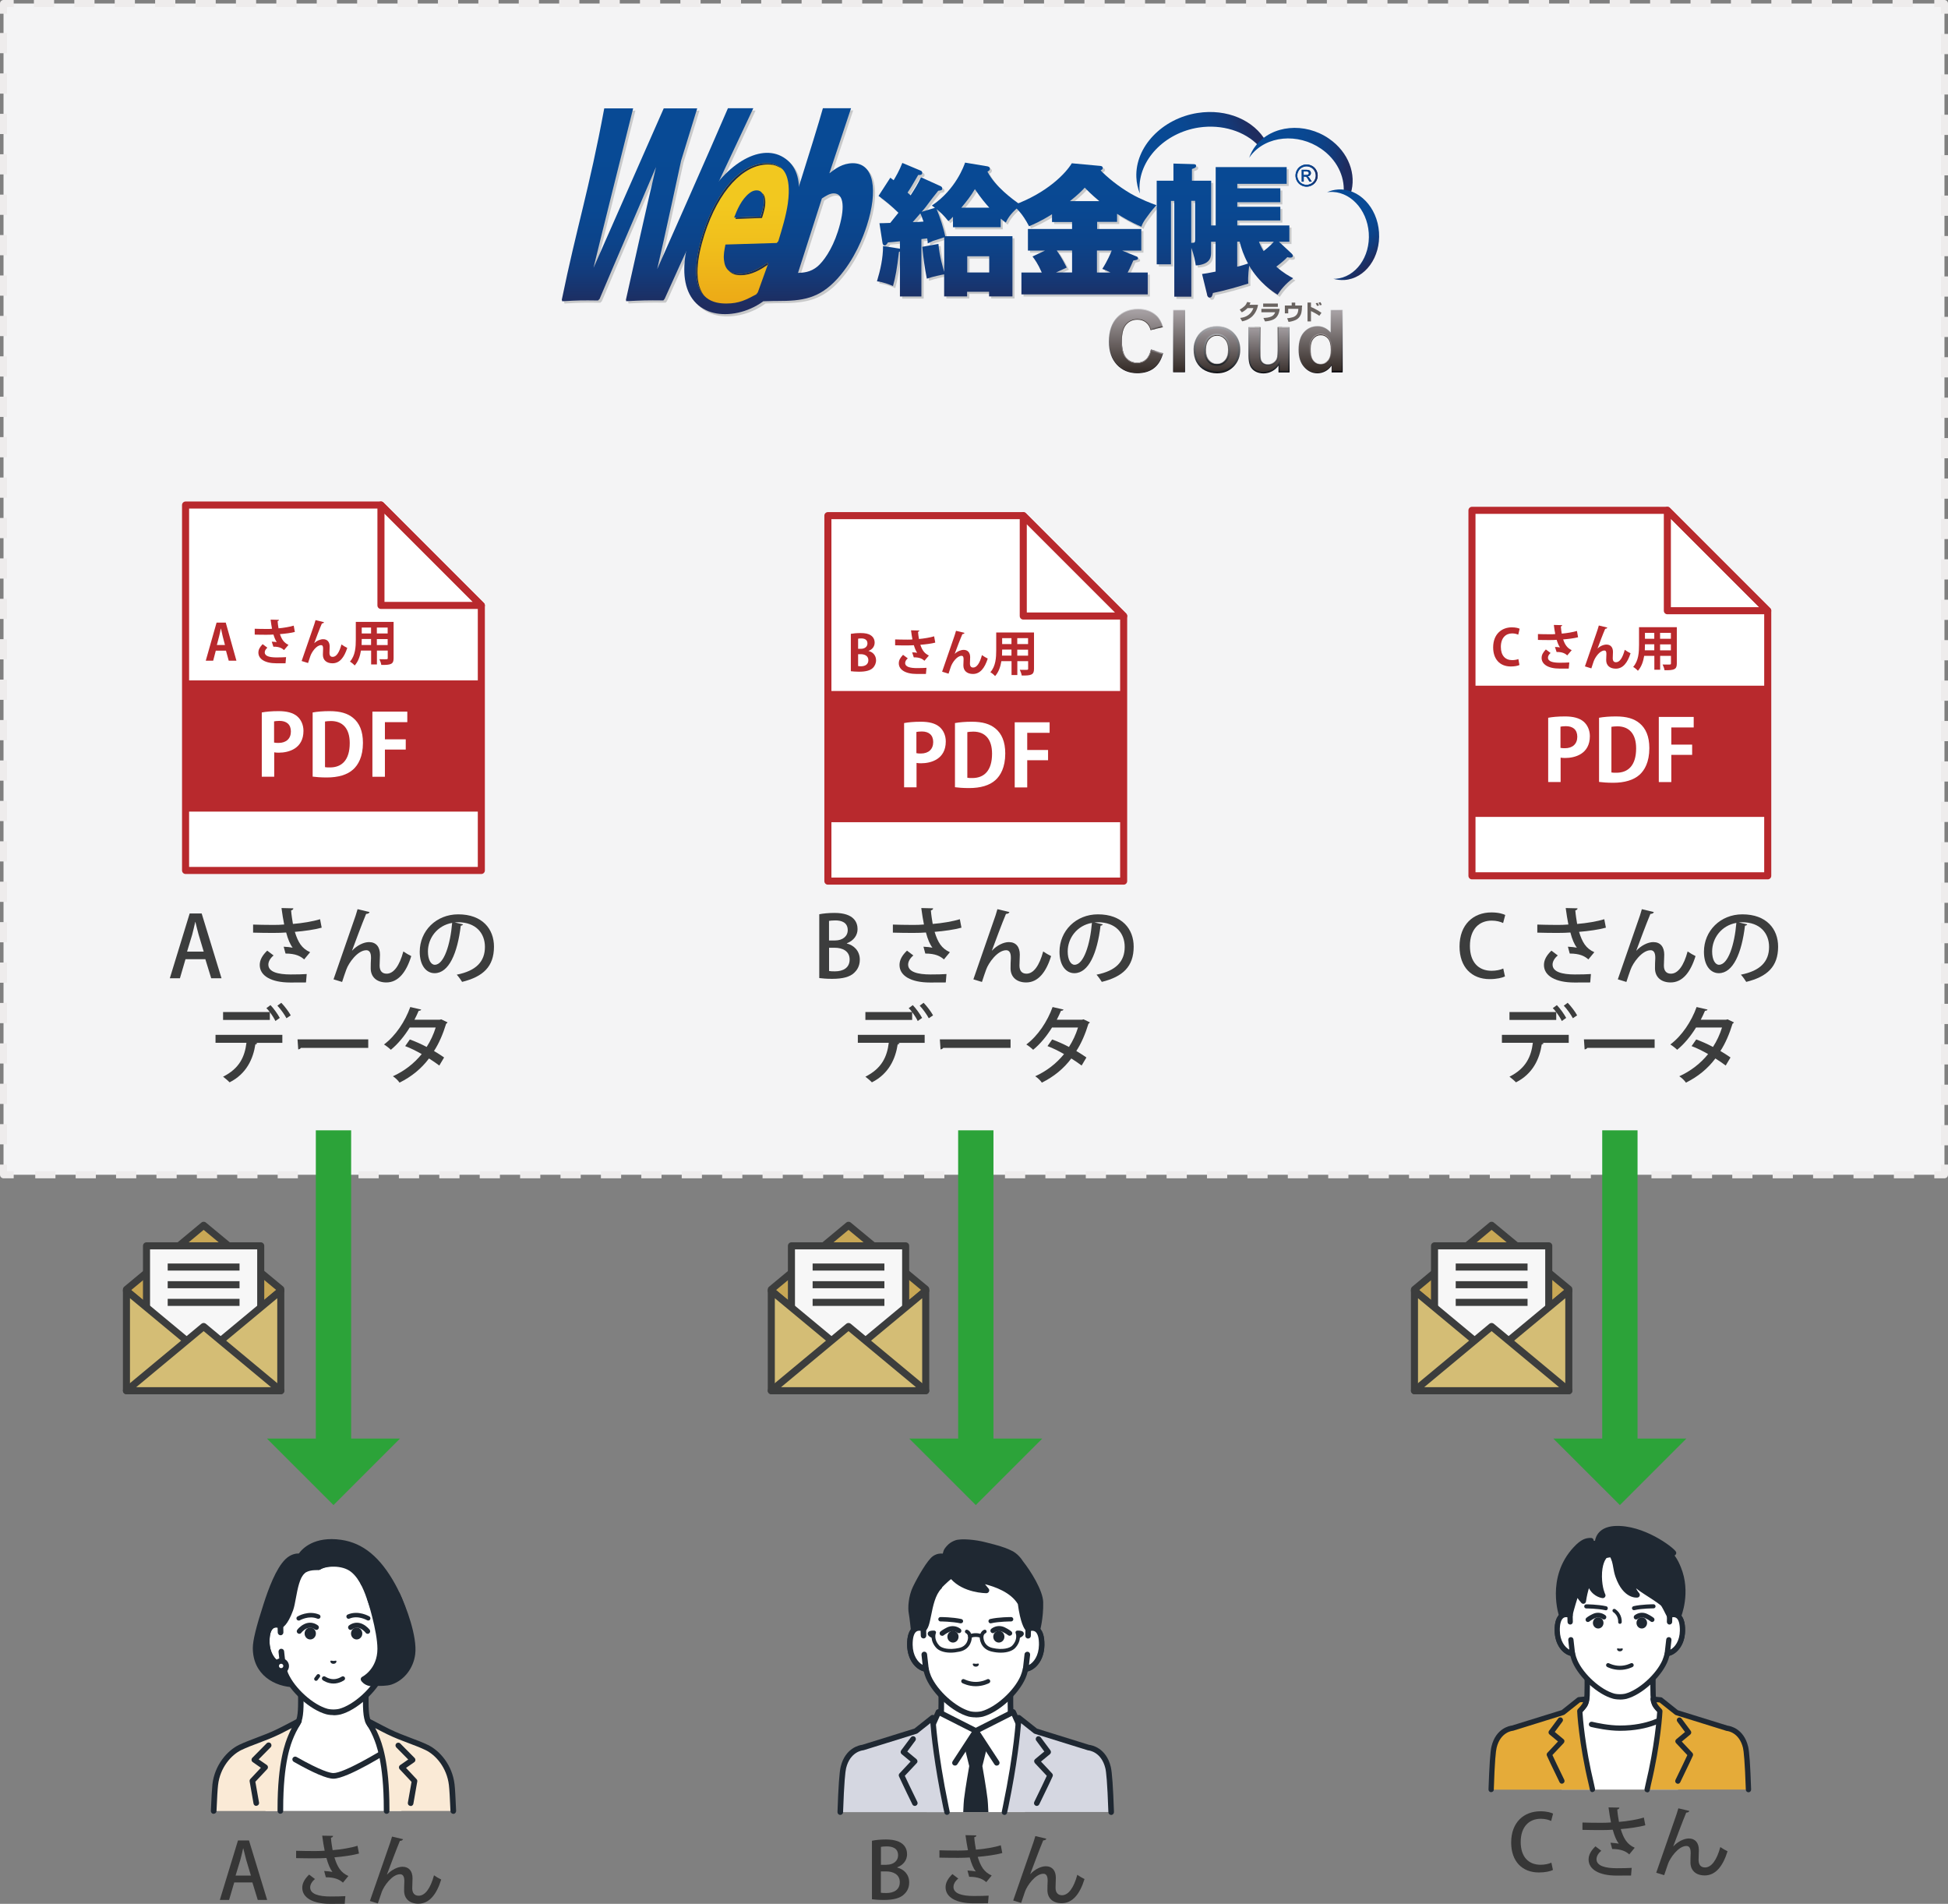 <?xml version="1.0" encoding="UTF-8"?><svg xmlns="http://www.w3.org/2000/svg" xmlns:xlink="http://www.w3.org/1999/xlink" viewBox="0 0 275.77 269.46"><rect x="0" y="0" width="275.77" height="269.46" fill="#808080" stroke="none"/><defs><style>.cls-1{fill:url(#linear-gradient-12);}.cls-1,.cls-2,.cls-3,.cls-4,.cls-5,.cls-6,.cls-7,.cls-8,.cls-9,.cls-10,.cls-11,.cls-12,.cls-13,.cls-14,.cls-15,.cls-16,.cls-17,.cls-18,.cls-19,.cls-20,.cls-21,.cls-22,.cls-23,.cls-24,.cls-25,.cls-26,.cls-27,.cls-28,.cls-29,.cls-30,.cls-31,.cls-32,.cls-33,.cls-34,.cls-35,.cls-36,.cls-37,.cls-38,.cls-39,.cls-40,.cls-41,.cls-42,.cls-43,.cls-44,.cls-45,.cls-46,.cls-47,.cls-48,.cls-49,.cls-50,.cls-51,.cls-52,.cls-53,.cls-54,.cls-55,.cls-56,.cls-57,.cls-58,.cls-59,.cls-60{stroke-width:0px;}.cls-2{fill:url(#_新規グラデーションスウォッ_10-9);}.cls-3{fill:url(#linear-gradient-17);}.cls-4{fill:#696360;}.cls-5{fill:url(#linear-gradient-33);}.cls-6{fill:url(#linear-gradient);}.cls-7{fill:url(#_新規グラデーションスウォッ_2);}.cls-8{fill:#f4f4f5;}.cls-9{fill:url(#_新規グラデーションスウォッ_10-6);}.cls-10{fill:#e5ab39;}.cls-11{fill:url(#linear-gradient-21);}.cls-12{fill:url(#linear-gradient-6);}.cls-13{fill:#d5d7e1;}.cls-14{fill:#363636;}.cls-61,.cls-17,.cls-21,.cls-41{mix-blend-mode:lighten;}.cls-62{isolation:isolate;}.cls-15{fill:#0b080d;}.cls-16{fill:url(#_新規グラデーションスウォッ_10-8);}.cls-17{fill:url(#linear-gradient-20);}.cls-18{fill:#193481;}.cls-19{fill:url(#linear-gradient-15);}.cls-20{fill:url(#_新規グラデーションスウォッ_10);}.cls-21{fill:url(#linear-gradient-26);}.cls-22{fill:#b8292d;}.cls-23{fill:url(#linear-gradient-11);}.cls-24{fill:#c8c9ca;}.cls-63,.cls-51,.cls-52,.cls-56{mix-blend-mode:soft-light;}.cls-25{fill:url(#linear-gradient-31);}.cls-26{fill:url(#linear-gradient-34);}.cls-27{fill:#2ca339;}.cls-28{fill:url(#_新規グラデーションスウォッ_10-7);}.cls-64{stroke-dasharray:0 0 2.86 2.86;}.cls-64,.cls-65,.cls-66,.cls-67,.cls-68{fill:none;}.cls-64,.cls-65,.cls-69,.cls-70,.cls-67,.cls-71,.cls-68,.cls-72{stroke-linejoin:round;}.cls-64,.cls-65,.cls-68{stroke:#eeecec;}.cls-29{fill:url(#linear-gradient-13);}.cls-30{fill:url(#linear-gradient-23);}.cls-31{fill:#3c3d3d;}.cls-32{fill:url(#linear-gradient-16);}.cls-33{fill:url(#linear-gradient-22);}.cls-34,.cls-72{fill:#fff;}.cls-35{fill:url(#linear-gradient-32);}.cls-36{fill:url(#linear-gradient-14);}.cls-37{fill:url(#linear-gradient-2);}.cls-65{stroke-dasharray:0 0 2.86 2.86;}.cls-38{fill:url(#linear-gradient-7);}.cls-39{fill:url(#linear-gradient-3);}.cls-40{fill:url(#_新規グラデーションスウォッ_10-2);}.cls-41{fill:url(#linear-gradient-5);}.cls-42{fill:url(#linear-gradient-9);}.cls-43{fill:url(#linear-gradient-27);}.cls-44{fill:#18294e;}.cls-45{fill:url(#_新規グラデーションスウォッ_10-4);}.cls-46{fill:url(#_新規グラデーションスウォッ_10-5);}.cls-47{fill:url(#_新規グラデーションスウォッ_10-3);}.cls-66{stroke:#2ca339;stroke-miterlimit:10;stroke-width:5px;}.cls-48{fill:url(#linear-gradient-8);}.cls-69{fill:#d4bd75;}.cls-69,.cls-70,.cls-71{stroke:#3c3d3d;}.cls-49{fill:url(#linear-gradient-24);}.cls-50{fill:url(#linear-gradient-18);}.cls-51{fill:url(#linear-gradient-4);}.cls-52{fill:url(#linear-gradient-25);}.cls-53{fill:url(#linear-gradient-30);}.cls-54{fill:url(#linear-gradient-29);}.cls-70{fill:#c8a755;}.cls-55{fill:#faead6;}.cls-67,.cls-72{stroke:#b8292d;}.cls-56{fill:url(#linear-gradient-19);}.cls-57{fill:url(#linear-gradient-28);}.cls-58{fill:url(#linear-gradient-10);}.cls-71{fill:#f7f7f7;}.cls-59{fill:url(#_新規グラデーションスウォッ_10-10);}.cls-60{fill:#1f2832;}</style><linearGradient id="_新規グラデーションスウォッ_10" x1="158.76" y1="24.4" x2="176.63" y2="16.98" gradientUnits="userSpaceOnUse"><stop offset=".26" stop-color="#084a95"/><stop offset=".53" stop-color="#094892"/><stop offset=".7" stop-color="#0c4389"/><stop offset=".84" stop-color="#133b7b"/><stop offset=".96" stop-color="#1b3066"/><stop offset="1" stop-color="#1f2c5f"/></linearGradient><linearGradient id="_新規グラデーションスウォッ_10-2" x1="176.05" y1="20.21" x2="190.65" y2="23.39" xlink:href="#_新規グラデーションスウォッ_10"/><linearGradient id="_新規グラデーションスウォッ_10-3" x1="187.89" y1="30.99" x2="193.49" y2="36.92" gradientTransform="translate(.25 -1.84) rotate(.16) scale(1 1.04) skewX(.33)" xlink:href="#_新規グラデーションスウォッ_10"/><linearGradient id="_新規グラデーションスウォッ_10-4" x1="63.92" y1="214.26" x2="63.92" y2="246.19" gradientTransform="translate(76.33 -180.85) scale(.91)" xlink:href="#_新規グラデーションスウォッ_10"/><linearGradient id="_新規グラデーションスウォッ_10-5" x1="85.1" y1="214.26" x2="85.1" y2="246.19" gradientTransform="translate(76.33 -180.85) scale(.91)" xlink:href="#_新規グラデーションスウォッ_10"/><linearGradient id="_新規グラデーションスウォッ_10-6" x1="106.97" y1="214.26" x2="106.97" y2="246.19" gradientTransform="translate(76.33 -180.85) scale(.91)" xlink:href="#_新規グラデーションスウォッ_10"/><linearGradient id="_新規グラデーションスウォッ_10-7" x1="18.47" y1="214.26" x2="18.47" y2="246.19" gradientTransform="translate(76.33 -180.85) scale(.91)" xlink:href="#_新規グラデーションスウォッ_10"/><linearGradient id="_新規グラデーションスウォッ_10-8" x1="43.49" y1="214.26" x2="43.49" y2="246.19" gradientTransform="translate(76.33 -180.85) scale(.91)" xlink:href="#_新規グラデーションスウォッ_10"/><linearGradient id="_新規グラデーションスウォッ_10-9" x1="31.59" y1="214.26" x2="31.59" y2="246.19" gradientTransform="translate(76.33 -180.85) scale(.91)" xlink:href="#_新規グラデーションスウォッ_10"/><linearGradient id="_新規グラデーションスウォッ_2" x1="31.72" y1="224.54" x2="31.72" y2="247.91" gradientTransform="translate(76.33 -180.85) scale(.91)" gradientUnits="userSpaceOnUse"><stop offset=".26" stop-color="#f2c81f"/><stop offset=".52" stop-color="#f0bf1c"/><stop offset=".94" stop-color="#eca816"/><stop offset="1" stop-color="#eca515"/></linearGradient><linearGradient id="_新規グラデーションスウォッ_10-10" x1="183.4" y1="24.85" x2="186.54" y2="24.85" xlink:href="#_新規グラデーションスウォッ_10"/><linearGradient id="linear-gradient" x1="165.87" y1="44.37" x2="168.06" y2="52.56" gradientUnits="userSpaceOnUse"><stop offset="0" stop-color="#969598"/><stop offset="1" stop-color="#0b080d"/></linearGradient><linearGradient id="linear-gradient-2" x1="165.76" y1="43.95" x2="167.95" y2="52.14" gradientUnits="userSpaceOnUse"><stop offset="0" stop-color="#c7c6c9"/><stop offset="1" stop-color="#0b080d"/></linearGradient><linearGradient id="linear-gradient-3" x1="166.92" y1="44.05" x2="166.92" y2="52.45" gradientUnits="userSpaceOnUse"><stop offset="0" stop-color="#a6a0a3"/><stop offset="1" stop-color="#362d29"/></linearGradient><linearGradient id="linear-gradient-4" x1="166.92" y1="43.95" x2="166.92" y2="52.55" xlink:href="#linear-gradient-3"/><linearGradient id="linear-gradient-5" x1="166.92" y1="43.95" x2="166.92" y2="52.55" xlink:href="#linear-gradient-3"/><linearGradient id="linear-gradient-6" x1="172.28" y1="46.15" x2="172.28" y2="52.67" gradientUnits="userSpaceOnUse"><stop offset="0" stop-color="#c2c1c4"/><stop offset="1" stop-color="#0b080d"/></linearGradient><linearGradient id="linear-gradient-7" x1="172.24" y1="51.67" x2="172.24" y2="47.19" xlink:href="#linear-gradient-3"/><linearGradient id="linear-gradient-8" x1="172.28" y1="45.54" x2="172.28" y2="51.64" xlink:href="#linear-gradient-2"/><linearGradient id="linear-gradient-9" x1="172.28" y1="43.87" x2="172.28" y2="52.55" xlink:href="#linear-gradient-2"/><linearGradient id="linear-gradient-10" x1="172.28" y1="46.36" x2="172.28" y2="52.65" gradientUnits="userSpaceOnUse"><stop offset="0" stop-color="#a09a9e"/><stop offset="1" stop-color="#362d29"/></linearGradient><linearGradient id="linear-gradient-11" x1="172.28" y1="45.54" x2="172.28" y2="51.64" gradientUnits="userSpaceOnUse"><stop offset="0" stop-color="#d9dadf"/><stop offset="1" stop-color="#1e2225"/></linearGradient><linearGradient id="linear-gradient-12" x1="172.28" y1="43.87" x2="172.28" y2="52.55" xlink:href="#linear-gradient-11"/><linearGradient id="linear-gradient-13" x1="186.24" y1="44.43" x2="188.51" y2="52.91" xlink:href="#linear-gradient-6"/><linearGradient id="linear-gradient-14" x1="186.96" y1="51.96" x2="186.96" y2="46.94" xlink:href="#linear-gradient-3"/><linearGradient id="linear-gradient-15" x1="160.83" y1="43.86" x2="160.83" y2="52.64" xlink:href="#linear-gradient-2"/><linearGradient id="linear-gradient-16" x1="160.81" y1="43.86" x2="160.81" y2="52.64" xlink:href="#linear-gradient-2"/><linearGradient id="linear-gradient-17" x1="160.54" y1="51.8" x2="160.54" y2="44.61" xlink:href="#linear-gradient-3"/><linearGradient id="linear-gradient-18" x1="160.81" y1="44.05" x2="160.81" y2="52.45" xlink:href="#linear-gradient-3"/><linearGradient id="linear-gradient-19" x1="160.82" y1="43.95" x2="160.82" y2="52.55" xlink:href="#linear-gradient-3"/><linearGradient id="linear-gradient-20" x1="160.82" y1="43.95" x2="160.82" y2="52.55" xlink:href="#linear-gradient-3"/><linearGradient id="linear-gradient-21" x1="163.7" y1="46.29" x2="163.78" y2="46.55" gradientUnits="userSpaceOnUse"><stop offset="0" stop-color="#7e7b7e"/><stop offset="1" stop-color="#362d29"/></linearGradient><linearGradient id="linear-gradient-22" x1="163.85" y1="49.63" x2="163.77" y2="49.83" gradientUnits="userSpaceOnUse"><stop offset="0" stop-color="#c7c6c9"/><stop offset="1" stop-color="#7d7778"/></linearGradient><linearGradient id="linear-gradient-23" x1="179.52" y1="54.46" x2="179.52" y2="45.68" xlink:href="#linear-gradient-3"/><linearGradient id="linear-gradient-24" x1="179.66" y1="43.86" x2="179.66" y2="52.64" xlink:href="#linear-gradient-6"/><linearGradient id="linear-gradient-25" x1="179.65" y1="43.86" x2="179.65" y2="52.55" xlink:href="#linear-gradient-11"/><linearGradient id="linear-gradient-26" x1="179.65" y1="43.86" x2="179.65" y2="52.55" xlink:href="#linear-gradient-11"/><linearGradient id="linear-gradient-27" x1="179.66" y1="46.45" x2="179.66" y2="52.95" xlink:href="#linear-gradient-10"/><linearGradient id="linear-gradient-28" x1="177.59" y1="46.3" x2="177.59" y2="46.51" gradientUnits="userSpaceOnUse"><stop offset="0" stop-color="#c7c6c9"/><stop offset="1" stop-color="#8f8788"/></linearGradient><linearGradient id="linear-gradient-29" x1="181.72" x2="181.72" xlink:href="#linear-gradient-28"/><linearGradient id="linear-gradient-30" x1="186.96" y1="47.12" x2="186.96" y2="51.71" xlink:href="#linear-gradient-3"/><linearGradient id="linear-gradient-31" x1="186.94" y1="43.95" x2="186.94" y2="52.55" xlink:href="#linear-gradient-3"/><linearGradient id="linear-gradient-32" x1="186.96" y1="47.12" x2="186.96" y2="51.71" xlink:href="#linear-gradient-3"/><linearGradient id="linear-gradient-33" x1="186.94" y1="43.95" x2="186.94" y2="52.55" xlink:href="#linear-gradient-3"/><linearGradient id="linear-gradient-34" x1="186.94" y1="44.14" x2="186.94" y2="52.29" xlink:href="#linear-gradient-3"/></defs><g class="cls-62"><g id="_レイヤー_1"><rect class="cls-8" x=".5" y=".5" width="274.77" height="165.77"/><polyline class="cls-68" points="275.27 164.83 275.27 166.27 273.83 166.27"/><line class="cls-64" x1="270.97" y1="166.27" x2="3.37" y2="166.27"/><polyline class="cls-68" points="1.94 166.27 .5 166.27 .5 164.83"/><line class="cls-65" x1=".5" y1="161.97" x2=".5" y2="3.37"/><polyline class="cls-68" points=".5 1.94 .5 .5 1.94 .5"/><line class="cls-64" x1="4.8" y1=".5" x2="272.4" y2=".5"/><polyline class="cls-68" points="273.83 .5 275.27 .5 275.27 1.94"/><line class="cls-65" x1="275.27" y1="4.8" x2="275.27" y2="163.4"/><path class="cls-34" d="m57.39,246.92c-3.28-1.23-4.27-1.97-4.84-2.61-.57-.64-.74-1.45-.74-3.52v-6.44l-4.6,1.13-4.6-1.13v6.44c0,2.07-.17,2.89-.74,3.52s-1.56,1.37-4.84,2.61c-3.28,1.23,6.51,7.13,6.51,7.13h7.34s9.79-5.9,6.51-7.13Z"/><path class="cls-60" d="m43.54,254.45c-.07,0-.14-.02-.21-.06-1.26-.76-7.56-4.67-7.37-6.79.03-.33.22-.78.92-1.05,3.25-1.22,4.17-1.92,4.68-2.5.49-.55.64-1.31.64-3.26v-6.44c0-.12.06-.24.15-.31s.22-.1.34-.07l4.5,1.11,4.5-1.11c.12-.03.24,0,.34.07.1.08.15.19.15.31v6.44c0,1.95.15,2.71.64,3.26.51.57,1.43,1.28,4.68,2.5.71.27.89.72.92,1.05.19,2.12-6.1,6.03-7.37,6.79-.19.11-.43.05-.55-.14-.11-.19-.05-.43.14-.55,2.97-1.79,7.1-4.84,6.99-6.04,0-.06-.02-.23-.41-.38-3.22-1.21-4.33-1.96-5-2.71-.64-.73-.84-1.61-.84-3.79v-5.93l-4.11,1.01c-.06.02-.13.02-.19,0l-4.1-1.01v5.93c0,2.18-.2,3.06-.84,3.79-.67.75-1.77,1.5-5,2.71-.39.15-.41.31-.41.38-.11,1.19,4.02,4.25,6.99,6.04.19.11.25.36.14.55-.07.12-.21.19-.34.19Z"/><path class="cls-34" d="m47.21,251.35c-1.93,0-8.3-4.06-8.3-4.06l-1.33,9.02h19.25l-1.34-9.02s-6.36,4.06-8.28,4.06Z"/><path class="cls-60" d="m47.21,251.75c-.93,0-2.82-.8-5.62-2.39-.19-.11-.26-.35-.15-.54.11-.19.35-.26.54-.15,3.51,1.99,4.78,2.28,5.22,2.28,1.48,0,6.33-2.88,8.07-3.99.19-.12.43-.06.55.12.12.19.06.43-.12.55-.66.42-6.51,4.12-8.5,4.12Z"/><path class="cls-55" d="m60.4,247.32c-1.61-.77-3.46-1.28-5.43-2.24-1-.49-2.87-1.49-2.87-1.49,0,0,.77,1.28,1.07,2.02.29.74,1.56,3.26,1.56,10.41,0,.1,0,.2,0,.29h9.45c-.07-1.7-.15-3.08-.22-3.72-.3-2.55-1.94-4.51-3.55-5.28Z"/><path class="cls-60" d="m64.17,256.72c-.21,0-.39-.17-.4-.38-.08-1.87-.15-3.12-.22-3.69-.29-2.47-1.87-4.27-3.32-4.96-.73-.35-1.52-.65-2.35-.96-.99-.37-2.01-.76-3.08-1.28-.46-.23-1.12-.56-1.68-.86.16.31.32.62.42.88.02.05.04.1.07.16.38.9,1.52,3.63,1.52,10.4v.29c0,.22-.18.4-.4.4h0c-.22,0-.4-.18-.4-.4v-.29c0-6.61-1.1-9.23-1.46-10.09-.03-.07-.05-.12-.07-.17-.28-.7-1.03-1.94-1.04-1.96-.09-.15-.07-.35.05-.48.12-.13.32-.16.48-.08.02,0,1.87,1,2.86,1.48,1.04.51,2.04.88,3.01,1.25.85.32,1.66.62,2.42.99,1.65.79,3.45,2.82,3.77,5.59.07.59.14,1.86.22,3.75,0,.22-.16.41-.38.42,0,0-.01,0-.02,0Z"/><path class="cls-60" d="m58.13,255.6s-.05,0-.07,0c-.22-.04-.36-.25-.32-.46l.52-2.94-1.67-1.78c-.08-.08-.12-.2-.11-.31.01-.12.07-.22.17-.29l1.14-.79-1.69-1.71c-.15-.16-.15-.41,0-.56.16-.15.41-.15.56,0l2.03,2.05c.08.08.12.2.11.32-.01.12-.07.22-.17.29l-1.15.8,1.49,1.59c.09.09.12.22.1.34l-.55,3.14c-.03.19-.2.33-.39.33Z"/><path class="cls-55" d="m34.02,247.32c-1.61.77-3.25,2.73-3.55,5.28-.07.64-.15,2.02-.22,3.72h9.45c0-.1,0-.2,0-.29,0-7.15,1.27-9.67,1.56-10.41.29-.74,1.07-2.02,1.07-2.02,0,0-1.87,1-2.87,1.49-1.97.96-3.83,1.47-5.43,2.24Z"/><path class="cls-60" d="m30.25,256.72s-.01,0-.02,0c-.22,0-.39-.2-.38-.42.08-1.89.16-3.15.22-3.75.32-2.77,2.13-4.8,3.77-5.59.76-.36,1.57-.67,2.42-.99.97-.37,1.98-.74,3.01-1.25.99-.48,2.84-1.47,2.86-1.48.16-.08.35-.05.48.08.12.13.14.33.05.48,0,.01-.76,1.26-1.04,1.96-.02.05-.04.11-.07.17-.36.86-1.46,3.48-1.46,10.09v.29c0,.22-.18.4-.4.4h0c-.22,0-.4-.18-.4-.4v-.29c0-6.77,1.15-9.5,1.52-10.4.03-.06.05-.11.07-.16.1-.26.26-.57.42-.88-.57.3-1.22.63-1.68.86-1.07.52-2.09.91-3.08,1.28-.83.31-1.62.61-2.35.96-1.45.69-3.04,2.49-3.32,4.96-.07.57-.14,1.82-.22,3.69,0,.21-.19.38-.4.38Z"/><path class="cls-60" d="m36.28,255.6c-.19,0-.36-.14-.39-.33l-.55-3.14c-.02-.12.02-.25.1-.34l1.49-1.59-1.15-.8c-.1-.07-.16-.17-.17-.29-.01-.12.03-.23.11-.32l2.03-2.05c.15-.16.41-.16.56,0,.16.15.16.41,0,.56l-1.69,1.71,1.14.79c.1.07.16.17.17.29.01.12-.03.23-.11.31l-1.67,1.78.52,2.94c.04.22-.11.42-.32.46-.02,0-.05,0-.07,0Z"/><path class="cls-60" d="m40.69,220.98c-1.4,1.36-2.51,4.68-2.99,6.16-.82,2.52-1.51,4.91-1.51,6.12,0,3.4,2.69,5.13,5.56,5.16,1.35.01,10.17-.28,11.32-.25,1.8.04,4.67-.82,4.86-4.8.11-2.31-.68-5.94-2.31-8.91-1.67-3.03-3.91-5.61-7.36-6.11-4.35-.63-5.74,1.95-5.74,1.95,0,0-.91-.22-1.82.68Z"/><path class="cls-60" d="m41.86,238.81s-.08,0-.12,0c-2.87-.03-5.95-1.78-5.95-5.56,0-1.06.47-2.99,1.53-6.25.67-2.08,1.73-5,3.09-6.32.74-.72,1.5-.82,1.9-.81.48-.67,2.16-2.48,6-1.93,3.09.45,5.52,2.45,7.65,6.31,1.78,3.22,2.47,6.9,2.36,9.12-.18,3.91-2.84,5.24-5.26,5.18-.59-.01-3.26.06-5.84.13-2.35.06-4.57.12-5.36.12Zm-1.17-17.84l.28.29c-1.38,1.34-2.51,4.84-2.89,5.99-.69,2.14-1.49,4.75-1.49,6,0,3.25,2.59,4.73,5.16,4.76.64,0,3.08-.06,5.44-.12,2.59-.07,5.27-.14,5.88-.13.99.02,4.25-.22,4.45-4.42.09-2.04-.57-5.63-2.27-8.7-2-3.62-4.24-5.5-7.07-5.91-3.99-.58-5.28,1.65-5.33,1.75-.09.16-.27.24-.44.2-.02,0-.72-.14-1.45.57l-.28-.29Z"/><path class="cls-34" d="m43.1,222.69c-1.18,1.03-1.52,3.82-1.98,5.1-.76,2.1-1.42,2.26-1.42,2.26h0s0,0,0,0c-.83-.31-1.97-.11-1.93,2.32.03,2.16,1.33,3.31,2.29,3.43h0c.1.41.22.81.37,1.17.99,2.25,3.69,4.68,5.85,5.26,0,0,.39.1.92.1s.92-.1.92-.1c2.17-.59,4.86-3.01,5.85-5.26.15-.36.27-.76.37-1.17h0c.96-.12,2.26-1.27,2.29-3.43.04-2.43-1.1-2.64-1.93-2.32,0,0,0,0,0,0h0s-1.01.1-2.19-3.34c-.37-1.06-1.07-3.37-2.57-4.56-1.4-1.11-3.73-.58-4.66.02,0,0-.07.03-.31.05-.26.01-.69.01-.99.08-.65.14-.88.39-.88.39Z"/><path class="cls-34" d="m39.72,231.05l-.02-1c-.83-.31-1.97-.11-1.93,2.32.03,2.16,1.33,3.31,2.29,3.43l-.23-2.06-.1-2.7Z"/><path class="cls-60" d="m40.06,236.21s-.03,0-.05,0c-1.25-.16-2.6-1.55-2.64-3.82-.02-1.29.27-2.15.87-2.58.44-.31,1-.35,1.6-.13.15.06.25.2.26.36l.02,1c0,.22-.17.4-.39.41-.22,0-.4-.17-.41-.39l-.02-.7c-.19-.03-.41-.03-.6.1-.36.25-.55.93-.54,1.91.02,1.54.74,2.49,1.43,2.87l-.16-1.44c-.02-.22.13-.42.35-.44.22-.02.42.13.44.35l.23,2.06c.01.12-.03.24-.12.33-.08.07-.18.12-.28.12Z"/><path class="cls-60" d="m47.21,242.75c-.58,0-1.01-.11-1.02-.12-2.28-.62-5.08-3.13-6.12-5.49-.12-.29-.24-.62-.33-.99-1.17-.31-2.33-1.66-2.36-3.77-.02-1.29.27-2.15.87-2.58.39-.27.88-.34,1.41-.19.17-.14.6-.61,1.09-1.97.14-.38.25-.98.37-1.62.27-1.48.58-3.16,1.48-3.95.17-.15.42-.13.56.04.15.17.13.42-.04.56-.69.61-.99,2.21-1.23,3.5-.12.67-.24,1.3-.4,1.75-.78,2.14-1.5,2.47-1.7,2.52-.08.02-.16.01-.24-.01-.2-.07-.57-.17-.85.03-.36.25-.55.93-.54,1.91.03,1.93,1.15,2.94,1.94,3.04.17.02.3.14.34.31.1.42.22.8.35,1.11.94,2.13,3.55,4.48,5.59,5.03,0,0,.35.09.82.09s.82-.09.82-.09c2.04-.55,4.65-2.91,5.59-5.04.13-.31.25-.68.35-1.1.04-.16.17-.28.34-.31.79-.1,1.91-1.11,1.94-3.04.02-.98-.17-1.66-.54-1.91-.28-.2-.64-.11-.84-.04-.12.05-.24.03-.34.01-.47-.11-1.41-.72-2.39-3.59l-.08-.23c-.37-1.09-1.05-3.11-2.36-4.14-1.29-1.02-3.59-.82-4.35-.33-.18.12-.43.07-.55-.12s-.07-.43.12-.55c1.06-.69,3.74-.84,5.28.38,1.5,1.18,2.23,3.35,2.63,4.51l.08.23c.88,2.55,1.61,2.99,1.78,3.06.55-.18,1.08-.12,1.49.17.6.42.89,1.29.87,2.58-.03,2.11-1.2,3.45-2.36,3.77-.1.37-.21.7-.33.99-1.04,2.36-3.84,4.87-6.12,5.49-.02,0-.45.12-1.03.12Zm-7.29-13.02s0,0,0,0c0,0,0,0,0,0Zm0,0s0,0,0,0c0,0,0,0,0,0Zm-.08-.04s.05.02.08.04c-.03-.02-.05-.03-.08-.04Z"/><path class="cls-60" d="m51.48,224.52c-.16,0-.31-.1-.37-.25-.02-.04-1.72-4.25-4.47-4.25-.93,0-1.63.27-2.1.81-.14.17-.4.18-.56.04-.17-.14-.18-.4-.04-.56.43-.49,1.24-1.08,2.7-1.08,3.29,0,5.14,4.56,5.21,4.75.08.2-.02.44-.22.52-.05.02-.1.03-.15.03Z"/><path class="cls-34" d="m40.5,235.8c0,.39-.32.71-.71.71-.39,0-.71-.32-.71-.71,0-.39.32-.71.71-.71.39,0,.71.32.71.71Z"/><path class="cls-60" d="m39.8,236.9h0c-.3,0-.57-.12-.78-.32-.21-.21-.32-.49-.32-.78,0-.3.12-.57.32-.78.21-.21.49-.32.78-.32h0c.61,0,1.11.5,1.11,1.11h0c0,.61-.5,1.11-1.11,1.11Zm0-1.42c-.08,0-.16.03-.22.09-.06.06-.09.14-.09.22,0,.08.03.16.09.22.06.06.14.09.22.09h0c.17,0,.31-.14.31-.31,0-.17-.14-.31-.31-.31h0Zm.71.31h0,0Z"/><path class="cls-60" d="m52.36,226.24s1.46,4.53,1.46,7.13c0,3.11-2.36,4.32-2.36,4.32,0,0,.29.43.88.55.47.1.87-.03.87-.03,0,0,1.38.07,2.06-.16,1.54-.52,2.83-1.98,3.09-3.96.28-2.23-1.1-6.19-2.15-8.41l-3.85.57Z"/><path class="cls-60" d="m52.71,238.66c-.13,0-.28-.01-.44-.04-.73-.15-1.09-.66-1.13-.72-.06-.09-.09-.21-.06-.32.03-.11.1-.2.21-.26.09-.04,2.14-1.14,2.14-3.96,0-2.51-1.43-6.96-1.44-7-.07-.21.05-.43.26-.5.21-.07.43.05.5.26.06.19,1.48,4.62,1.48,7.25,0,2.46-1.35,3.81-2.1,4.36.09.05.19.09.31.11.35.07.66-.02.67-.02.04-.01.09-.02.14-.02.36.02,1.41.03,1.92-.14,1.49-.5,2.6-1.93,2.82-3.63.27-2.16-1.11-6.08-2.12-8.19-.09-.2,0-.44.19-.53.2-.09.44,0,.53.19.9,1.89,2.5,6.12,2.19,8.63-.25,2-1.57,3.69-3.35,4.29-.67.23-1.83.2-2.15.18-.11.03-.3.07-.55.07Z"/><path class="cls-60" d="m53.21,238.59c-.18,0-.35-.13-.39-.32-.05-.22.09-.43.31-.47.05-.01,1.34-.31,1.84-1.68.08-.21.31-.31.51-.24.21.08.31.31.24.51-.66,1.79-2.35,2.17-2.42,2.19-.03,0-.06,0-.08,0Z"/><path class="cls-60" d="m42.37,231.24c-.07,0-.14-.02-.21-.07-.16-.11-.2-.33-.08-.49.01-.02.37-.52,1.03-.83.63-.3,1.33-.22,1.89.2.16.12.19.34.07.5-.12.16-.34.19-.5.07-.51-.39-1.01-.19-1.16-.13-.48.23-.75.6-.75.6-.07.1-.18.15-.29.15Z"/><path class="cls-60" d="m42.28,229.36c-.11,0-.21-.05-.27-.15-.09-.15-.04-.34.11-.42.06-.04,1.54-.91,3.06-.27.16.07.23.25.17.41-.07.16-.25.23-.41.17-1.22-.51-2.49.23-2.5.23-.05.03-.1.04-.16.04Z"/><ellipse class="cls-60" cx="43.92" cy="231.2" rx=".8" ry=".84"/><path class="cls-60" d="m52.05,231.24c-.11,0-.22-.05-.29-.15,0,0-.27-.37-.75-.6-.14-.07-.65-.26-1.16.13-.16.12-.38.09-.5-.07-.12-.16-.09-.38.07-.5.56-.42,1.26-.5,1.89-.2.65.31,1.01.81,1.03.83.11.16.07.38-.08.49-.06.04-.13.07-.2.07Z"/><path class="cls-60" d="m52.13,229.36c-.05,0-.11-.01-.16-.04-.01,0-1.28-.75-2.5-.23-.16.07-.34,0-.41-.17-.07-.16,0-.34.17-.41,1.52-.64,3,.24,3.06.27.15.09.19.28.11.43-.06.1-.16.15-.27.15Z"/><ellipse class="cls-60" cx="50.49" cy="231.2" rx=".8" ry=".84"/><path class="cls-60" d="m46.79,235.07c.06-.07.21,0,.41.01.2,0,.36-.08.41-.01.06.07,0,.41-.41.42-.4-.01-.47-.35-.41-.42Z"/><path class="cls-60" d="m47.21,238.28c-.84,0-1.48-.45-1.51-.47-.14-.1-.17-.29-.07-.43.1-.14.29-.17.43-.07,0,0,.51.35,1.15.35s1.14-.35,1.15-.35c.14-.1.33-.06.43.07.1.14.07.33-.07.43-.03.02-.66.47-1.51.47Z"/><path class="cls-60" d="m44.74,237.9c-.06,0-.11-.02-.16-.06-.12-.09-.14-.26-.05-.37l.32-.42c.09-.12.26-.14.37-.05.12.09.14.26.05.37l-.32.42c-.05.07-.13.1-.21.1Z"/><path class="cls-14" d="m37.83,268.91h-1.34l-.76-2.48h-2.57l-.73,2.48h-1.31l2.57-8.42h1.56l2.57,8.42Zm-2.31-3.45l-.66-2.2c-.15-.55-.3-1.14-.42-1.66h-.02c-.12.52-.25,1.13-.4,1.65l-.67,2.21h2.17Z"/><path class="cls-14" d="m50.82,262.34c-.91.25-2.24.44-3.48.54.42,1.36.9,2.16,1.98,2.64l-.77.94c-.47-.42-1.12-.76-2.42-.76l-.24-.89c.44.02.89.08,1.17.13-.33-.43-.6-1.07-.85-1.97-.46.03-1.03.05-1.64.05-.67,0-1.93-.01-2.65-.03v-1.04c.64.02,1.51.04,2.66.04.46,0,.98-.02,1.38-.05-.13-.61-.24-1.35-.35-2.13l1.54.03c-.01.13-.11.23-.3.26.04.61.14,1.2.24,1.76,1.19-.09,2.62-.33,3.52-.62l.21,1.1Zm-2.02,7.11c-.54.01-1.14.01-2.04.01-2.49,0-3.97-.87-3.97-2.28,0-.65.34-1.25.97-1.86l.83.63c-.46.37-.68.81-.68,1.19,0,.95,1.24,1.28,2.89,1.28.91,0,1.53-.02,2.09-.05l-.09,1.09Z"/><path class="cls-14" d="m52.37,269.04c.75-2.16,2.12-6.13,2.51-7.22.23-.62.54-1.57.62-1.88l1.56.37c-.06.15-.21.23-.45.24-.53,1.27-1.43,3.69-1.84,4.78h.01c.63-.68,1.51-1.12,2.2-1.12.92,0,1.42.63,1.42,1.63,0,.18-.04,1.23-.04,1.41,0,.7.34,1.06.91,1.06.91,0,1.67-1.04,2.17-2.89.32.22.68.44,1.02.6-.65,2.11-1.69,3.42-3.23,3.42-1.24,0-2.02-.7-2.02-1.84,0-.43.01-.88.03-1.26v-.14c0-.62-.21-.93-.6-.93-1.13,0-2.3,1.67-2.6,2.51-.14.41-.36,1.03-.55,1.62l-1.11-.34Z"/><line class="cls-66" x1="47.21" y1="159.98" x2="47.21" y2="204.87"/><polygon class="cls-27" points="56.62 203.61 37.79 203.61 47.21 213.02 56.62 203.61"/><polygon class="cls-72" points="53.93 71.48 26.27 71.48 26.27 123.2 68.14 123.2 68.14 85.69 53.93 71.48"/><polygon class="cls-67" points="53.93 85.69 68.14 85.69 53.93 71.48 53.93 85.69"/><rect class="cls-22" x="26.27" y="96.3" width="41.87" height="18.57"/><path class="cls-22" d="m33.47,93.51h-1.09l-.39-1.42h-1.44l-.37,1.42h-1.05l1.53-5.39h1.3l1.51,5.39Zm-1.62-2.21l-.32-1.23c-.08-.34-.17-.77-.25-1.1h-.02c-.07.34-.16.78-.24,1.09l-.32,1.23h1.15Z"/><path class="cls-22" d="m41.75,89.44c-.55.15-1.37.25-2.12.31.26.78.59,1.23,1.21,1.52l-.63.74c-.27-.24-.66-.5-1.51-.48l-.23-.71c.23,0,.53.03.71.06-.18-.25-.33-.61-.47-1.07-.27.02-.57.03-.92.03-.41,0-1.26,0-1.73-.02v-.83c.39.01.91.03,1.74.03.23,0,.5,0,.71-.03-.08-.38-.14-.83-.2-1.29l1.18.03c0,.08-.07.15-.19.18.03.36.07.68.13,1.02.7-.06,1.61-.21,2.15-.38l.16.89Zm-1.33,4.44c-.35,0-.76,0-1.28,0-1.7,0-2.56-.65-2.56-1.51,0-.43.2-.78.6-1.2l.67.5c-.27.24-.37.45-.37.67,0,.53.69.71,1.68.71.56,0,.97-.02,1.34-.04l-.08.88Z"/><path class="cls-22" d="m42.7,93.56c.43-1.27,1.32-3.84,1.55-4.49.15-.4.36-1.07.42-1.3l1.2.29c-.04.11-.13.17-.3.18-.29.66-.84,2.11-1.09,2.8.39-.38.88-.57,1.28-.57.58,0,.91.4.91,1.03,0,.13-.03.75-.03.89,0,.41.16.58.46.58.52,0,.93-.62,1.24-1.76.25.18.55.36.82.49-.43,1.35-1.08,2.18-2.09,2.18-.85,0-1.36-.46-1.36-1.21,0-.13.03-.75.03-.89,0-.32-.09-.47-.28-.47-.66,0-1.33.97-1.53,1.56-.09.28-.21.63-.32.97l-.9-.28Z"/><path class="cls-22" d="m55.72,88.02v5.14c0,.83-.35.97-1.74.95-.03-.22-.16-.59-.27-.81.24.01.5.01.71.01.44,0,.47,0,.47-.17v-1.06h-1.53v1.96h-.82v-1.96h-1.44c-.13.78-.38,1.55-.89,2.11-.13-.16-.48-.45-.67-.55.77-.85.83-2.11.83-3.1v-2.52h5.34Zm-4.51,2.42c0,.22,0,.46-.02.85h1.34v-.85h-1.32Zm1.32-1.62h-1.32v.84h1.32v-.84Zm2.35.84v-.84h-1.53v.84h1.53Zm-1.53,1.64h1.53v-.85h-1.53v.85Z"/><path class="cls-34" d="m37.05,100.84c.58-.11,1.37-.19,2.39-.19,1.16,0,2.04.23,2.63.73.55.47.89,1.21.89,2.06,0,2.53-2.11,3.09-3.49,3.09-.25,0-.47-.01-.65-.05v3.45h-1.76v-9.1Zm1.76,4.26c.17.04.36.05.62.05,1.1,0,1.75-.62,1.75-1.62s-.62-1.5-1.61-1.5c-.36,0-.61.04-.77.07v3Z"/><path class="cls-34" d="m44.25,100.84c.65-.12,1.49-.19,2.39-.19,1.54,0,2.58.32,3.35.96.88.72,1.39,1.86,1.39,3.53,0,1.98-.68,3.13-1.39,3.77-.84.76-2.12,1.13-3.73,1.13-.85,0-1.54-.06-2-.12v-9.07Zm1.76,7.74c.18.04.44.04.68.04,1.69.01,2.82-1.03,2.82-3.45,0-2.09-1.02-3.12-2.66-3.12-.37,0-.65.04-.84.07v6.46Z"/><path class="cls-34" d="m52.72,109.94v-9.22h4.94v1.49h-3.17v2.43h2.95v1.45h-2.95v3.85h-1.77Z"/><polygon class="cls-70" points="39.75 182.68 39.75 182.46 28.83 173.42 17.9 182.5 17.9 182.68 28.83 191.75 39.75 182.68"/><rect class="cls-71" x="20.74" y="176.33" width="16.17" height="15.27"/><line class="cls-71" x1="33.91" y1="179.33" x2="23.74" y2="179.33"/><line class="cls-71" x1="33.91" y1="181.83" x2="23.74" y2="181.83"/><line class="cls-71" x1="33.91" y1="184.33" x2="23.74" y2="184.33"/><polygon class="cls-69" points="28.83 191.75 17.9 182.68 17.9 196.83 39.75 196.83 39.75 182.68 28.83 191.75"/><polygon class="cls-69" points="39.75 196.83 28.83 187.75 17.9 196.83 39.75 196.83"/><path class="cls-31" d="m31.36,138.46h-1.46l-.83-2.7h-2.81l-.79,2.7h-1.43l2.81-9.17h1.7l2.81,9.17Zm-2.52-3.77l-.72-2.4c-.17-.6-.32-1.25-.46-1.81h-.02c-.13.56-.28,1.24-.43,1.8l-.73,2.41h2.36Z"/><path class="cls-31" d="m45.53,131.3c-1,.28-2.45.48-3.79.59.46,1.49.98,2.35,2.16,2.88l-.84,1.02c-.52-.46-1.22-.83-2.64-.83l-.26-.97c.48.02.97.08,1.27.14-.36-.47-.66-1.16-.92-2.15-.5.04-1.13.06-1.79.06-.73,0-2.1-.01-2.89-.04v-1.14c.7.02,1.64.05,2.9.05.5,0,1.07-.02,1.5-.06-.14-.66-.26-1.48-.38-2.33l1.68.04c-.01.14-.12.25-.32.29.05.66.16,1.31.26,1.92,1.29-.1,2.85-.36,3.84-.67l.23,1.2Zm-2.21,7.75c-.59.01-1.25.01-2.22.01-2.71,0-4.33-.95-4.33-2.48,0-.71.37-1.37,1.06-2.03l.9.68c-.5.41-.74.89-.74,1.3,0,1.03,1.36,1.39,3.15,1.39,1,0,1.67-.02,2.28-.06l-.1,1.19Z"/><path class="cls-31" d="m47.22,138.6c.82-2.35,2.31-6.68,2.73-7.87.25-.67.59-1.71.67-2.05l1.7.41c-.06.17-.23.25-.49.26-.58,1.38-1.56,4.02-2,5.21h.01c.68-.74,1.64-1.22,2.4-1.22,1.01,0,1.55.68,1.55,1.78,0,.19-.05,1.34-.05,1.54,0,.77.37,1.15,1,1.15,1,0,1.82-1.14,2.36-3.15.35.24.74.48,1.12.66-.71,2.3-1.85,3.73-3.53,3.73-1.36,0-2.21-.77-2.21-2,0-.47.01-.96.04-1.38v-.16c0-.67-.23-1.02-.66-1.02-1.24,0-2.51,1.82-2.83,2.73-.16.44-.4,1.13-.6,1.76l-1.21-.37Z"/><path class="cls-31" d="m65.55,130.82c-.04.11-.16.19-.32.19-.47,3.93-1.69,6.73-3.71,6.73-1.16,0-2.1-1.07-2.1-3.03,0-2.97,2.34-5.3,5.45-5.3,3.44,0,5.06,2.1,5.06,4.57,0,2.84-1.55,4.26-4.51,4.99-.18-.28-.46-.7-.76-1.02,2.75-.54,3.99-1.86,3.99-3.93,0-1.96-1.3-3.49-3.8-3.49-.17,0-.32.01-.49.02l1.19.28Zm-1.54-.2c-2.11.37-3.43,2.15-3.43,4.05,0,1.14.42,1.88.97,1.88,1.3,0,2.21-2.89,2.46-5.94Z"/><path class="cls-31" d="m30.51,147.59v-1.12h9.46v1.13h-3.79l.23.06c-.02.08-.11.14-.26.16-.31,2.03-1.25,4.16-3.65,5.37-.18-.2-.65-.6-.92-.8,2.33-1.17,3.07-2.84,3.31-4.8h-4.38Zm8.48-3.08c-.17-.36-.47-.84-.79-1.25v1.1h-6.62v-1.12h6.61c-.16-.22-.32-.41-.48-.55l.58-.43c.48.49,1.03,1.28,1.32,1.81l-.61.43Zm1.56-.4c-.25-.48-.83-1.31-1.28-1.77l.55-.41c.48.49,1.06,1.26,1.34,1.78l-.61.41Z"/><path class="cls-31" d="m42.12,147.11h10.01v1.2h-9.53c-.07.12-.23.2-.38.22l-.1-1.42Z"/><path class="cls-31" d="m63.34,144.71c-.02.08-.1.14-.18.18-.44,1.44-1.03,2.82-1.72,3.86.47.28,1.04.64,1.43.92l-.68,1.14c-.4-.31-1-.71-1.46-1-1.08,1.44-2.47,2.58-4.17,3.42-.18-.28-.62-.71-.94-.9,1.63-.74,3.01-1.82,4.08-3.14-.77-.44-1.56-.84-2.34-1.13l.66-.94c.77.28,1.58.64,2.38,1.06.55-.85.97-1.76,1.28-2.75h-3.68c-.73,1.19-1.68,2.35-2.67,3.15-.22-.22-.68-.58-.97-.75,1.63-1.21,3-3.27,3.72-5.3l1.55.36c-.05.12-.17.17-.36.17-.14.36-.4.88-.6,1.27h3.57l.22-.06.9.43Z"/><path class="cls-34" d="m148.21,247.19c-3.24-1.22-3.96-2.29-4.52-2.93-.56-.63-.64-1.09-.64-3.13v-6.36l-4.89,1.12-4.89-1.12v6.36c0,2.05-.08,2.5-.64,3.13-.56.63-1.28,1.71-4.52,2.93-3.24,1.22,6.43,7.04,6.43,7.04h7.25s9.67-5.83,6.43-7.04Z"/><path class="cls-60" d="m141.78,254.63c-.13,0-.26-.07-.34-.19-.11-.19-.05-.43.13-.54,2.93-1.77,7.01-4.79,6.9-5.97,0-.06-.02-.23-.41-.37-3.06-1.15-3.95-2.18-4.53-2.87-.05-.06-.1-.11-.14-.17-.67-.76-.74-1.36-.74-3.39v-5.87l-4.41,1.01c-.06.01-.12.01-.18,0l-4.41-1.01v5.87c0,2.04-.07,2.64-.74,3.39-.05.05-.09.11-.14.17-.59.68-1.47,1.72-4.53,2.87-.39.15-.4.31-.41.37-.11,1.18,3.97,4.2,6.9,5.97.19.11.25.35.13.54-.11.19-.35.25-.54.13-1.25-.75-7.47-4.62-7.28-6.71.03-.33.21-.77.91-1.04,2.87-1.08,3.68-2.02,4.21-2.64.05-.06.1-.12.15-.18.45-.51.55-.81.55-2.87v-6.36c0-.12.05-.23.15-.31.09-.07.22-.1.33-.08l4.81,1.1,4.81-1.1c.12-.03.24,0,.33.08.09.07.15.19.15.31v6.36c0,2.06.1,2.37.55,2.87.05.06.1.11.15.18.53.62,1.34,1.56,4.21,2.64.7.26.88.71.91,1.04.19,2.1-6.03,5.96-7.28,6.71-.06.04-.13.06-.2.06Z"/><path class="cls-34" d="m143.44,242.3l-5.29,2.68-5.29-2.68-.93,2.07-2.75,2.52s.77,4.46,2.02,9.58h13.9c1.25-5.12,2.02-9.58,2.02-9.58l-2.75-2.52-.93-2.07Z"/><path class="cls-60" d="m145.31,255.99s-.05,0-.08,0c-.21-.04-.35-.25-.31-.47l1.77-8.48-2.59-2.37s-.07-.08-.09-.13l-.76-1.69-4.92,2.49c-.11.06-.24.06-.36,0l-4.92-2.49-.76,1.69s-.05.09-.09.13l-2.59,2.37,1.77,8.48c.04.21-.09.42-.31.47-.21.04-.42-.09-.47-.31l-1.81-8.7c-.03-.14.02-.28.12-.37l2.69-2.47.89-2c.04-.1.13-.17.23-.21.1-.04.21-.03.31.02l5.11,2.59,5.11-2.59c.1-.05.21-.06.31-.02.1.04.18.11.23.21l.89,2,2.69,2.47c.1.09.15.23.12.37l-1.81,8.7c-.04.19-.2.31-.39.31Z"/><path class="cls-60" d="m141.11,249.9c-.13,0-.25-.06-.33-.18l-2.63-4.02-2.63,4.02c-.12.18-.36.23-.55.11-.18-.12-.23-.36-.11-.55l2.96-4.53c.07-.11.2-.18.33-.18s.26.07.33.18l2.96,4.53c.12.18.07.43-.11.55-.07.04-.14.06-.22.06Z"/><path class="cls-60" d="m139.07,249.96l.64-2.58-1.57-2.4-1.57,2.4.64,2.58s-.55,3.09-.74,4.71c-.03.23-.07.88-.11,1.8h3.56c-.04-.92-.08-1.56-.11-1.8-.19-1.62-.74-4.71-.74-4.71Z"/><path class="cls-13" d="m154.11,247.33l-7.5-2.33-2.39-1.9s-.2,4.62-1.86,12.59c-.05.26-.11.52-.16.77h15.1c-.1-3.05-.25-5.52-.44-6.31-.64-2.68-2.76-2.83-2.76-2.83Z"/><path class="cls-60" d="m142.2,256.87s-.06,0-.08,0c-.21-.05-.35-.26-.3-.47.06-.26.11-.51.16-.77,1.63-7.85,1.85-12.49,1.85-12.53,0-.15.1-.28.23-.34.13-.06.29-.04.41.05l2.33,1.85,7.39,2.3c.36.04,2.41.41,3.06,3.12.18.75.33,2.84.45,6.39,0,.22-.16.4-.38.41-.22,0-.4-.16-.41-.38-.15-4.3-.31-5.76-.43-6.23-.57-2.35-2.33-2.52-2.41-2.53-.03,0-.06,0-.09-.02l-7.5-2.33s-.09-.04-.13-.07l-1.8-1.43c-.13,1.63-.55,5.81-1.81,11.9-.05.26-.11.52-.17.78-.04.18-.2.31-.38.31Z"/><path class="cls-60" d="m146.77,255.6c-.06,0-.12-.01-.17-.04-.2-.1-.28-.33-.18-.53.88-1.79,1.52-3.16,1.77-3.69l-1.68-1.79c-.07-.08-.11-.19-.11-.29s.06-.21.14-.28l1.3-1.08-1.14-1.54c-.13-.17-.09-.42.08-.55.17-.13.42-.09.55.08l1.37,1.84c.12.17.1.4-.06.54l-1.27,1.05,1.57,1.68c.11.12.14.29.07.43,0,.02-.75,1.64-1.89,3.95-.07.14-.21.22-.35.22Z"/><path class="cls-13" d="m132.05,243.11l-2.39,1.9-7.5,2.33s-2.12.15-2.76,2.83c-.19.79-.33,3.27-.44,6.31h15.1c-.06-.26-.11-.52-.16-.77-1.66-7.98-1.86-12.59-1.86-12.59Z"/><path class="cls-60" d="m134.07,256.87c-.18,0-.34-.13-.38-.31-.06-.26-.11-.52-.17-.78-1.26-6.09-1.69-10.27-1.81-11.9l-1.8,1.43s-.08.05-.13.07l-7.5,2.33s-.06.01-.09.02c-.07,0-1.84.18-2.41,2.53-.11.47-.28,1.93-.43,6.23,0,.22-.19.39-.41.38-.22,0-.39-.19-.38-.41.12-3.56.27-5.65.45-6.39.65-2.71,2.71-3.08,3.06-3.12l7.39-2.3,2.33-1.85c.12-.09.27-.11.41-.05.13.06.22.19.23.34,0,.05.22,4.68,1.85,12.53.05.26.11.51.16.77.05.21-.09.42-.3.47-.03,0-.06,0-.08,0Z"/><path class="cls-60" d="m129.51,255.6c-.15,0-.29-.08-.35-.22-1.14-2.31-1.88-3.94-1.89-3.95-.07-.15-.04-.32.07-.43l1.57-1.68-1.27-1.05c-.16-.13-.19-.37-.06-.54l1.37-1.84c.13-.17.38-.21.55-.08.17.13.21.38.08.55l-1.14,1.54,1.3,1.08c.08.07.13.17.14.28s-.03.21-.11.29l-1.68,1.79c.25.53.89,1.91,1.77,3.69.1.2.02.43-.18.53-.06.03-.12.04-.17.04Z"/><path class="cls-34" d="m130.72,230.52s0,0,0,0v-3.82c0-1.1.27-2.18.8-3.15,1.01-1.84,3.06-3.99,6.58-4h.06c3.52.02,5.57,2.16,6.58,4,.53.96.8,2.05.8,3.15v3.82s0,0,0,0c.82-.31,1.95-.11,1.91,2.3-.03,2.13-1.32,3.27-2.26,3.39h0c-.09.41-.21.8-.37,1.16-.98,2.22-3.64,4.62-5.78,5.2,0,0-.38.1-.91.1s-.91-.1-.91-.1c-2.14-.58-4.8-2.98-5.78-5.2-.15-.35-.27-.75-.37-1.16h0c-.95-.12-2.23-1.26-2.26-3.39-.04-2.41,1.09-2.61,1.91-2.3Z"/><path class="cls-60" d="m138.14,243.07c-.57,0-.99-.11-1.01-.11-2.25-.61-5.02-3.09-6.04-5.42-.12-.29-.23-.62-.33-.98-1.15-.31-2.3-1.64-2.34-3.72-.02-1.27.27-2.13.86-2.55.3-.21.66-.3,1.04-.26v-3.32c0-1.17.3-2.32.85-3.34.86-1.56,2.9-4.19,6.93-4.21h.06c4.03.02,6.07,2.64,6.93,4.21.56,1.02.85,2.17.85,3.34v3.32c.39-.04.75.05,1.04.26.59.42.88,1.27.86,2.55-.03,2.08-1.18,3.41-2.34,3.72-.09.36-.2.69-.33.98-1.03,2.33-3.8,4.82-6.04,5.43-.02,0-.44.11-1.01.11Zm-7.99-12.26c-.14,0-.28.03-.41.12-.36.25-.54.92-.53,1.89.03,1.91,1.14,2.91,1.92,3.01.16.02.3.14.33.3.1.42.21.79.34,1.09.93,2.1,3.51,4.43,5.53,4.98,0,0,.34.09.81.09s.81-.09.81-.09c2.01-.55,4.6-2.87,5.52-4.98.13-.3.24-.67.34-1.09.04-.16.17-.28.33-.3.78-.1,1.89-1.09,1.92-3.01.02-.97-.17-1.64-.53-1.89-.28-.2-.65-.11-.84-.03-.12.05-.26.03-.36-.04-.11-.07-.17-.19-.17-.32v-3.82c0-1.04-.26-2.06-.76-2.96-.78-1.41-2.62-3.78-6.24-3.8h-.06c-3.62.02-5.46,2.39-6.24,3.8-.49.9-.76,1.92-.76,2.96v3.82c0,.13-.06.25-.17.32-.11.07-.24.09-.36.04-.11-.04-.27-.09-.43-.09Z"/><path class="cls-60" d="m132.97,224.53c-1.67,1.68-1.43,5.57-2.29,5.99-.86.42-.83,1.38-.83,1.38l-.5-1.12s-.2-1.94-.32-2.52c-.13-.65-.07-2.24.58-3.56.88-1.79,2.09-3.72,2.67-4.13.79-.54,1.5-.22,1.5-.22,0,0,.06-.69.31-1.01.25-.32.53-.71,1.26-.98.74-.27,2.77-.06,3.94.24,1.06.28,2.49.57,3.62,1.13h0c.98.38,1.57,1.41,1.57,1.41,1.27,1.57,2.78,4.18,2.81,5.6.05,2.24-.46,4-.46,4l-.7,1.05-.58-1.28s-.63-.38-1.07-3.64c-1.55-2.7-6.04-3.28-6.04-3.28l1.21,1.47s-3.06,0-4.75-1.9c0,0-.04.18-.23.32-.49.34-1.48,1.36-1.48,1.36l-.22-.33Z"/><path class="cls-60" d="m129.85,232.3c-.15,0-.29-.09-.36-.23l-.5-1.12s-.03-.08-.03-.12c0-.02-.2-1.93-.31-2.48-.15-.75-.06-2.44.61-3.81.7-1.43,2.03-3.74,2.8-4.28.53-.37,1.04-.41,1.4-.37.06-.25.15-.56.32-.77l.03-.04c.25-.32.6-.76,1.4-1.06.87-.32,3.02-.07,4.17.23.18.05.38.1.59.15.95.24,2.12.53,3.08,1,1.01.4,1.64,1.37,1.75,1.55,1.1,1.38,2.84,4.15,2.88,5.81.05,2.28-.45,4.04-.47,4.12-.01.04-.03.08-.05.11l-.7,1.05c-.08.12-.22.19-.36.17-.14-.01-.27-.1-.33-.23l-.55-1.21c-.26-.27-.77-1.12-1.13-3.74-1-1.67-3.29-2.47-4.65-2.81l.51.62c.1.12.12.28.05.42s-.2.23-.36.23c-.13,0-3.26-.02-5.04-2.03-.14-.16-.13-.41.03-.56.16-.14.41-.13.56.03,1,1.13,2.57,1.54,3.55,1.69l-.61-.75c-.1-.12-.12-.3-.04-.44.08-.14.24-.22.4-.2.19.02,4.7.64,6.33,3.48.03.04.04.09.05.14.37,2.74.87,3.32.92,3.37.05.04.1.09.12.15l.29.64.27-.4c.08-.31.47-1.89.43-3.82-.03-1.25-1.44-3.76-2.73-5.36-.01-.02-.02-.03-.03-.05,0,0-.54-.9-1.35-1.23-.02,0-.04-.01-.06-.02-.89-.44-1.98-.71-2.94-.95-.21-.05-.41-.1-.59-.15-1.16-.3-3.09-.48-3.7-.26-.6.22-.83.52-1.06.81l-.04.05c-.12.15-.2.56-.22.8-.01.13-.08.24-.19.31-.11.06-.25.07-.36.02-.02,0-.52-.22-1.11.19-.48.33-1.64,2.15-2.54,3.98-.64,1.31-.65,2.82-.55,3.31.11.53.28,2.15.32,2.49l.05.11c.16-.24.39-.47.72-.63.2-.11.4-1.1.53-1.76.28-1.39.62-3.12,1.65-4.16.15-.15.4-.16.56,0,.15.15.16.4,0,.56-.86.87-1.18,2.47-1.44,3.76-.24,1.19-.41,2.05-.96,2.31-.61.3-.61.99-.61,1.02,0,.19-.13.35-.31.39-.03,0-.06,0-.09,0Zm15.9-2.11s0,0,0,0c0,0,0,0,0,0Zm0,0s0,0,0,0c0,0,0,0,0,0Z"/><path class="cls-34" d="m145.56,230.52l-.02.99-.1,2.66-.23,2.04c.95-.12,2.23-1.26,2.26-3.39.04-2.41-1.09-2.61-1.91-2.3Z"/><path class="cls-60" d="m145.2,236.6c-.1,0-.2-.04-.28-.11-.09-.08-.13-.2-.11-.32l.23-2.04c.02-.22.22-.37.44-.35.22.02.37.22.35.44l-.16,1.43c.68-.37,1.38-1.31,1.41-2.83.02-.97-.17-1.64-.53-1.89-.19-.13-.41-.14-.6-.1l-.02.7c0,.22-.19.39-.4.38-.22,0-.39-.19-.38-.4l.02-.99c0-.16.1-.3.25-.36.59-.22,1.15-.18,1.58.13.59.42.88,1.27.86,2.55-.04,2.25-1.37,3.62-2.61,3.77-.02,0-.03,0-.05,0Z"/><path class="cls-34" d="m130.74,231.51l-.02-.99c-.82-.31-1.95-.11-1.91,2.3.03,2.13,1.32,3.27,2.26,3.39l-.23-2.04-.1-2.66Z"/><path class="cls-60" d="m131.08,236.6s-.03,0-.05,0c-1.24-.15-2.57-1.53-2.61-3.77-.02-1.27.27-2.13.86-2.55.43-.3.99-.35,1.58-.13.15.06.25.2.25.36l.02.99c0,.22-.17.4-.38.4-.22,0-.4-.17-.4-.38l-.02-.7c-.19-.03-.41-.03-.6.1-.36.25-.54.92-.53,1.89.02,1.52.73,2.46,1.41,2.83l-.16-1.43c-.02-.22.13-.41.35-.44.22-.02.41.13.44.35l.23,2.04c.01.12-.03.24-.11.32-.07.07-.17.11-.28.11Z"/><path class="cls-60" d="m136.04,229.76s-.04,0-.06,0c-1.22-.26-2.82-.27-2.84-.27-.17,0-.31-.14-.31-.31,0-.17.14-.31.31-.31.07,0,1.68,0,2.96.28.17.04.27.2.24.36-.03.14-.16.24-.3.24Z"/><path class="cls-60" d="m140.24,229.76c-.14,0-.26-.1-.3-.24-.04-.16.06-.33.23-.37,1.18-.28,2.9-.28,2.97-.28.17,0,.31.14.31.31,0,.17-.14.31-.31.31-.02,0-1.72,0-2.83.26-.02,0-.05,0-.07,0Z"/><path class="cls-60" d="m133.37,231.52c-.1,0-.2-.04-.27-.12-.12-.15-.11-.37.04-.49.01-.01.35-.29.95-.58.62-.29,1.32-.22,1.87.2.15.12.18.34.07.49-.12.15-.34.18-.49.07-.5-.38-1-.19-1.14-.12-.51.24-.8.48-.8.48-.07.05-.15.08-.23.08Z"/><ellipse class="cls-60" cx="134.91" cy="231.65" rx=".79" ry=".83"/><path class="cls-60" d="m142.94,231.52c-.08,0-.16-.03-.23-.08,0,0-.29-.24-.8-.48-.14-.07-.64-.26-1.14.12-.15.12-.37.09-.49-.07-.12-.15-.09-.37.07-.49.55-.42,1.25-.49,1.87-.2.6.29.94.57.95.58.15.13.17.35.04.49-.07.08-.17.12-.27.12Z"/><ellipse class="cls-60" cx="141.4" cy="231.65" rx=".79" ry=".83"/><path class="cls-60" d="m137.73,235.48c.06-.07.21,0,.41.01.2,0,.35-.08.41-.01.06.07,0,.4-.41.41-.4,0-.47-.35-.41-.41Z"/><path class="cls-60" d="m138.14,238.66c-1.06,0-1.86-.42-1.9-.44-.15-.08-.21-.27-.13-.41.08-.15.26-.21.41-.13.01,0,.71.37,1.61.37s1.6-.36,1.61-.37c.15-.08.33-.02.41.13.08.15.02.33-.13.41-.03.02-.84.44-1.9.44Z"/><path class="cls-60" d="m138.96,231.86s-.09-.01-.14-.04c0,0-.25-.14-.69-.14s-.69.14-.69.14c-.13.07-.29.03-.36-.1-.07-.13-.03-.29.09-.36.04-.02.38-.21.96-.21s.92.19.96.21c.13.07.17.24.09.36-.05.08-.14.13-.23.13Z"/><path class="cls-60" d="m141.69,233.91c-.38,0-.81-.04-1.28-.15-1.63-.36-1.76-1.85-1.71-2.22.05-.32.25-.71.61-.86.13-.05.29,0,.34.14.05.13,0,.29-.14.34-.17.07-.27.3-.29.45,0,.01-.1,1.33,1.3,1.64,1.39.31,2.42.04,2.78-.34.67-.7.61-1.46.48-1.76-.03-.08-.03-.17.02-.24.04-.07.12-.12.21-.12.22-.01.62-.01.81.17.08.07.12.17.12.27,0,.08,0,.3-.55.57-.04.47-.25,1-.7,1.47-.32.33-1,.64-2,.64Z"/><path class="cls-60" d="m134.58,233.91c-1,0-1.68-.31-2-.64-.45-.47-.66-1-.7-1.47-.55-.27-.55-.5-.55-.57,0-.1.04-.2.12-.27.19-.18.59-.18.81-.17.08,0,.16.05.21.12.04.07.05.16.02.24-.13.3-.19,1.05.48,1.76.36.38,1.39.65,2.78.34,1.4-.31,1.3-1.62,1.3-1.64-.02-.14-.13-.38-.29-.45-.13-.05-.2-.21-.14-.34.05-.13.21-.2.34-.14.36.15.57.54.61.86.05.38-.08,1.87-1.71,2.22-.47.1-.9.15-1.28.15Z"/><path class="cls-14" d="m127.03,264.33c.88.22,1.68.92,1.68,2.1,0,.89-.42,1.41-.73,1.69-.56.54-1.49.79-2.87.79-.75,0-1.31-.05-1.67-.1v-8.28c.47-.1,1.22-.18,1.97-.18,2.56,0,3,1.25,3,2.1,0,.8-.51,1.51-1.39,1.84v.03Zm-1.54-.4c1.01,0,1.65-.56,1.65-1.34,0-1.01-.81-1.26-1.61-1.26-.42,0-.67.03-.82.07v2.54h.78Zm-.78,3.96c.19.03.44.04.77.04,1.02,0,1.9-.43,1.9-1.54s-.96-1.52-1.94-1.52h-.74v3.01Z"/><path class="cls-14" d="m141.89,262.27c-.91.25-2.24.44-3.48.54.42,1.36.9,2.16,1.98,2.64l-.77.94c-.47-.42-1.12-.76-2.42-.76l-.24-.89c.44.02.89.08,1.17.13-.33-.43-.6-1.07-.85-1.97-.46.03-1.03.05-1.64.05-.67,0-1.93-.01-2.65-.03v-1.04c.64.02,1.51.04,2.66.04.46,0,.98-.02,1.38-.05-.13-.61-.24-1.35-.35-2.13l1.54.03c-.01.13-.11.23-.3.26.04.61.14,1.2.24,1.76,1.19-.09,2.62-.33,3.52-.62l.21,1.1Zm-2.02,7.11c-.54.01-1.14.01-2.04.01-2.49,0-3.97-.87-3.97-2.28,0-.65.34-1.25.97-1.86l.83.63c-.46.37-.68.81-.68,1.19,0,.95,1.24,1.28,2.89,1.28.91,0,1.53-.02,2.09-.05l-.09,1.09Z"/><path class="cls-14" d="m143.44,268.97c.75-2.16,2.12-6.13,2.51-7.22.23-.62.54-1.57.62-1.88l1.56.37c-.06.15-.21.23-.45.24-.53,1.27-1.43,3.69-1.84,4.78h.01c.63-.68,1.51-1.12,2.2-1.12.92,0,1.42.63,1.42,1.63,0,.18-.04,1.23-.04,1.41,0,.7.34,1.06.91,1.06.91,0,1.67-1.04,2.17-2.89.32.22.68.44,1.02.6-.65,2.11-1.69,3.42-3.23,3.42-1.24,0-2.02-.7-2.02-1.84,0-.43.01-.88.03-1.26v-.14c0-.62-.21-.93-.6-.93-1.13,0-2.3,1.67-2.6,2.51-.14.41-.36,1.03-.55,1.62l-1.11-.34Z"/><polygon class="cls-72" points="144.86 72.98 117.2 72.98 117.2 124.71 159.07 124.71 159.07 87.19 144.86 72.98"/><polygon class="cls-67" points="144.86 87.19 159.07 87.19 144.86 72.98 144.86 87.19"/><rect class="cls-22" x="117.2" y="97.8" width="41.87" height="18.57"/><path class="cls-22" d="m122.97,92.14c.6.15,1.05.63,1.05,1.32,0,.42-.18.83-.49,1.11-.36.33-.97.5-1.93.5-.51,0-.9-.04-1.15-.07v-5.29c.31-.06.84-.11,1.37-.11.65,0,1.11.08,1.48.34.32.22.52.57.52,1.02,0,.49-.29.95-.86,1.16v.03Zm-1.11-.31c.59,0,.94-.32.94-.76,0-.53-.4-.71-.86-.71-.22,0-.36.01-.46.04v1.43h.38Zm-.38,2.44c.1.02.23.03.41.03.56,0,1.04-.25,1.04-.86s-.53-.85-1.06-.85h-.39v1.68Z"/><path class="cls-22" d="m132.41,90.95c-.55.15-1.37.25-2.12.31.26.78.59,1.23,1.21,1.52l-.63.74c-.27-.24-.66-.5-1.51-.48l-.23-.71c.23,0,.53.03.71.06-.18-.25-.33-.61-.47-1.07-.27.02-.57.03-.92.03-.41,0-1.26,0-1.73-.02v-.83c.39.01.91.03,1.74.03.23,0,.5,0,.71-.03-.08-.38-.14-.83-.2-1.29l1.18.03c0,.08-.07.15-.19.18.03.36.07.68.13,1.02.7-.06,1.61-.21,2.15-.38l.16.89Zm-1.33,4.44c-.35,0-.76,0-1.28,0-1.7,0-2.56-.65-2.56-1.51,0-.43.2-.78.6-1.2l.67.5c-.27.24-.37.45-.37.67,0,.53.69.71,1.68.71.56,0,.97-.02,1.34-.04l-.08.88Z"/><path class="cls-22" d="m133.37,95.07c.43-1.27,1.32-3.84,1.55-4.49.15-.4.36-1.07.42-1.3l1.2.29c-.03.11-.13.17-.3.18-.29.66-.84,2.11-1.09,2.8.39-.38.88-.57,1.28-.57.58,0,.91.4.91,1.03,0,.13-.03.75-.03.89,0,.41.16.58.46.58.52,0,.93-.62,1.24-1.76.25.18.55.36.82.49-.43,1.35-1.08,2.18-2.09,2.18-.85,0-1.36-.46-1.36-1.21,0-.13.03-.75.03-.89,0-.32-.09-.47-.28-.47-.66,0-1.33.97-1.53,1.56-.09.28-.21.63-.32.97l-.9-.28Z"/><path class="cls-22" d="m146.38,89.52v5.14c0,.83-.35.97-1.74.95-.03-.22-.16-.59-.27-.81.24.01.5.01.71.01.44,0,.47,0,.47-.17v-1.06h-1.53v1.96h-.82v-1.96h-1.44c-.13.78-.38,1.55-.89,2.11-.13-.16-.48-.45-.67-.55.77-.85.83-2.11.83-3.1v-2.52h5.34Zm-4.51,2.42c0,.22,0,.46-.02.85h1.34v-.85h-1.32Zm1.32-1.62h-1.32v.84h1.32v-.84Zm2.35.84v-.84h-1.53v.84h1.53Zm-1.53,1.64h1.53v-.85h-1.53v.85Z"/><path class="cls-34" d="m127.98,102.34c.58-.11,1.37-.19,2.39-.19,1.16,0,2.04.23,2.63.73.55.47.89,1.21.89,2.06,0,2.53-2.11,3.09-3.49,3.09-.25,0-.47-.01-.65-.05v3.45h-1.76v-9.1Zm1.76,4.26c.17.04.36.05.62.05,1.1,0,1.75-.62,1.75-1.62s-.62-1.5-1.61-1.5c-.36,0-.61.04-.77.07v3Z"/><path class="cls-34" d="m135.18,102.34c.65-.12,1.49-.19,2.39-.19,1.54,0,2.58.32,3.35.96.88.72,1.39,1.86,1.39,3.53,0,1.98-.68,3.13-1.39,3.77-.84.76-2.12,1.13-3.73,1.13-.85,0-1.54-.06-2-.12v-9.07Zm1.76,7.74c.18.04.44.04.68.04,1.69.01,2.82-1.03,2.82-3.45,0-2.09-1.02-3.12-2.66-3.12-.37,0-.65.04-.84.07v6.46Z"/><path class="cls-34" d="m143.65,111.45v-9.22h4.94v1.49h-3.17v2.43h2.95v1.45h-2.95v3.85h-1.77Z"/><polygon class="cls-70" points="131.05 182.68 131.05 182.46 120.12 173.42 109.19 182.5 109.19 182.68 120.12 191.75 131.05 182.68"/><rect class="cls-71" x="112.04" y="176.33" width="16.17" height="15.27"/><line class="cls-71" x1="125.2" y1="179.33" x2="115.04" y2="179.33"/><line class="cls-71" x1="125.2" y1="181.83" x2="115.04" y2="181.83"/><line class="cls-71" x1="125.2" y1="184.33" x2="115.04" y2="184.33"/><polygon class="cls-69" points="120.12 191.75 109.19 182.68 109.19 196.83 131.05 196.83 131.05 182.68 120.12 191.75"/><polygon class="cls-69" points="131.05 196.83 120.12 187.75 109.19 196.83 131.05 196.83"/><line class="cls-66" x1="138.14" y1="159.98" x2="138.14" y2="204.87"/><polygon class="cls-27" points="147.55 203.61 128.72 203.61 138.14 213.02 147.55 203.61"/><path class="cls-31" d="m119.89,133.54c.96.24,1.83,1.01,1.83,2.29,0,.97-.46,1.54-.79,1.85-.61.59-1.62.86-3.13.86-.82,0-1.43-.06-1.82-.11v-9.03c.52-.11,1.33-.19,2.15-.19,2.79,0,3.27,1.37,3.27,2.29,0,.88-.55,1.64-1.51,2v.04Zm-1.68-.43c1.1,0,1.8-.61,1.8-1.46,0-1.1-.89-1.38-1.75-1.38-.46,0-.73.04-.9.07v2.77h.85Zm-.85,4.32c.2.04.48.05.84.05,1.12,0,2.08-.47,2.08-1.68s-1.04-1.66-2.11-1.66h-.8v3.29Z"/><path class="cls-31" d="m136.1,131.3c-1,.28-2.45.48-3.79.59.46,1.49.98,2.35,2.16,2.88l-.84,1.02c-.52-.46-1.22-.83-2.64-.83l-.26-.97c.48.02.97.08,1.27.14-.36-.47-.66-1.16-.92-2.15-.5.04-1.13.06-1.79.06-.73,0-2.1-.01-2.89-.04v-1.14c.7.02,1.64.05,2.9.05.5,0,1.07-.02,1.5-.06-.14-.66-.26-1.48-.38-2.33l1.68.04c-.01.14-.12.25-.32.29.05.66.16,1.31.26,1.92,1.3-.1,2.85-.36,3.84-.67l.23,1.2Zm-2.21,7.75c-.59.01-1.25.01-2.22.01-2.71,0-4.33-.95-4.33-2.48,0-.71.37-1.37,1.06-2.03l.9.68c-.5.41-.74.89-.74,1.3,0,1.03,1.36,1.39,3.15,1.39,1,0,1.67-.02,2.28-.06l-.1,1.19Z"/><path class="cls-31" d="m137.8,138.6c.82-2.35,2.31-6.68,2.73-7.87.25-.67.59-1.71.67-2.05l1.7.41c-.06.17-.23.25-.49.26-.58,1.38-1.56,4.02-2,5.21h.01c.68-.74,1.64-1.22,2.4-1.22,1.01,0,1.55.68,1.55,1.78,0,.19-.05,1.34-.05,1.54,0,.77.37,1.15,1,1.15,1,0,1.82-1.14,2.36-3.15.35.24.74.48,1.12.66-.71,2.3-1.85,3.73-3.53,3.73-1.35,0-2.21-.77-2.21-2,0-.47.01-.96.04-1.38v-.16c0-.67-.23-1.02-.66-1.02-1.24,0-2.51,1.82-2.83,2.73-.16.44-.4,1.13-.6,1.76l-1.21-.37Z"/><path class="cls-31" d="m156.12,130.82c-.04.11-.16.19-.32.19-.47,3.93-1.69,6.73-3.71,6.73-1.16,0-2.1-1.07-2.1-3.03,0-2.97,2.34-5.3,5.44-5.3,3.44,0,5.06,2.1,5.06,4.57,0,2.84-1.55,4.26-4.51,4.99-.18-.28-.46-.7-.75-1.02,2.75-.54,3.99-1.86,3.99-3.93,0-1.96-1.29-3.49-3.8-3.49-.17,0-.32.01-.49.02l1.19.28Zm-1.54-.2c-2.11.37-3.43,2.15-3.43,4.05,0,1.14.42,1.88.97,1.88,1.29,0,2.21-2.89,2.46-5.94Z"/><path class="cls-31" d="m121.44,147.59v-1.12h9.46v1.13h-3.79l.23.06c-.02.08-.11.14-.26.16-.31,2.03-1.25,4.16-3.65,5.37-.18-.2-.65-.6-.92-.8,2.33-1.17,3.07-2.84,3.31-4.8h-4.38Zm8.48-3.08c-.17-.36-.47-.84-.79-1.25v1.1h-6.62v-1.12h6.61c-.16-.22-.32-.41-.48-.55l.58-.43c.48.49,1.03,1.28,1.32,1.81l-.61.43Zm1.56-.4c-.25-.48-.83-1.31-1.28-1.77l.55-.41c.48.49,1.06,1.26,1.34,1.78l-.61.41Z"/><path class="cls-31" d="m133.05,147.11h10.01v1.2h-9.53c-.07.12-.23.2-.38.22l-.1-1.42Z"/><path class="cls-31" d="m154.27,144.71c-.02.08-.1.14-.18.18-.44,1.44-1.03,2.82-1.72,3.86.47.28,1.04.64,1.43.92l-.68,1.14c-.4-.31-1-.71-1.46-1-1.08,1.44-2.47,2.58-4.17,3.42-.18-.28-.62-.71-.94-.9,1.63-.74,3.01-1.82,4.08-3.14-.77-.44-1.56-.84-2.34-1.13l.66-.94c.77.28,1.58.64,2.38,1.06.55-.85.97-1.76,1.28-2.75h-3.68c-.73,1.19-1.68,2.35-2.67,3.15-.22-.22-.68-.58-.97-.75,1.63-1.21,3-3.27,3.72-5.3l1.55.36c-.05.12-.17.17-.36.17-.14.36-.4.88-.6,1.27h3.57l.22-.06.9.43Z"/><path class="cls-34" d="m238.89,244.46c-3.08-1.16-3.76-2.18-4.3-2.78-.53-.6-.61-1.03-.61-2.98v-6.04l-4.65,1.06-4.65-1.06v6.04c0,1.94-.08,2.38-.61,2.98-.53.6-1.21,1.62-4.3,2.78-3.08,1.16,6.11,6.69,6.11,6.69h6.89s9.19-5.54,6.11-6.69Z"/><path class="cls-60" d="m225.89,251.53c-.07,0-.13-.02-.19-.05-1.19-.72-7.1-4.39-6.92-6.38.03-.31.2-.74.87-.99,2.73-1.03,3.49-1.92,4-2.51.05-.06.1-.11.15-.17.43-.48.52-.77.52-2.73v-6.04c0-.11.05-.22.14-.29.09-.07.21-.1.32-.07l4.57,1.04,4.57-1.04c.11-.03.23,0,.32.07.09.07.14.18.14.29v6.04c0,1.96.09,2.25.52,2.73.05.05.1.11.15.17.51.59,1.27,1.48,4,2.51.67.25.84.67.87.99.18,1.99-5.73,5.66-6.92,6.38-.18.11-.41.05-.51-.13-.11-.18-.05-.41.13-.51,2.79-1.68,6.66-4.55,6.56-5.67,0-.06-.02-.22-.39-.35-2.91-1.09-3.75-2.07-4.31-2.72-.05-.06-.09-.11-.14-.16-.64-.72-.71-1.29-.71-3.23v-5.58l-4.19.96c-.05.01-.11.01-.17,0l-4.19-.96v5.58c0,1.94-.07,2.51-.71,3.23-.04.05-.09.1-.14.16-.56.65-1.4,1.63-4.31,2.72-.37.14-.38.29-.39.35-.1,1.12,3.77,3.99,6.56,5.67.18.11.23.34.13.51-.07.12-.19.18-.32.18Z"/><path class="cls-34" d="m229.33,244.59c-4.22,0-6.41-1.54-6.41-1.54l-1.84,10.24h16.49l-1.87-10.24s-2.15,1.54-6.37,1.54Z"/><path class="cls-60" d="m229.33,244.97c-1.64,0-3.42-.39-4.11-.55-.2-.05-.33-.25-.28-.45.05-.2.25-.32.45-.28.67.16,2.38.53,3.94.53,4.03,0,6.13-1.46,6.15-1.47.17-.12.4-.08.52.09.12.17.08.4-.09.52-.09.07-2.3,1.61-6.59,1.61Z"/><path class="cls-34" d="m236.37,228.62s0,0,0,0v-3.63c0-1.05-.26-2.08-.76-2.99-.96-1.75-2.91-3.79-6.26-3.8h-.06c-3.35.01-5.29,2.05-6.26,3.8-.5.92-.76,1.95-.76,2.99v3.63s0,0,0,0c-.78-.3-1.85-.1-1.81,2.18.03,2.02,1.25,3.11,2.15,3.22h0c.09.39.2.76.35,1.1.93,2.11,3.46,4.39,5.5,4.94,0,0,.36.1.87.1s.87-.1.87-.1c2.04-.55,4.57-2.83,5.5-4.94.14-.34.26-.71.35-1.1h0c.9-.11,2.12-1.2,2.15-3.22.04-2.29-1.03-2.48-1.81-2.18Z"/><path class="cls-60" d="m229.32,240.54c-.54,0-.94-.1-.96-.11-2.14-.58-4.77-2.94-5.74-5.15-.12-.27-.22-.59-.31-.93-1.1-.29-2.19-1.56-2.22-3.54-.02-1.21.26-2.02.82-2.42.28-.2.62-.28.99-.24v-3.15c0-1.11.28-2.21.81-3.17.82-1.49,2.76-3.98,6.58-4h.06c3.83.02,5.77,2.51,6.58,4,.53.97.81,2.06.81,3.17v3.15c.37-.04.71.04.99.24.56.4.84,1.21.82,2.42-.03,1.98-1.12,3.24-2.22,3.54-.09.35-.19.66-.31.93-.98,2.22-3.61,4.58-5.74,5.16-.02,0-.42.11-.96.11Zm-7.6-11.65c-.13,0-.27.03-.39.11-.34.24-.52.88-.5,1.79.03,1.82,1.08,2.76,1.82,2.86.16.02.28.13.32.29.09.4.2.75.33,1.04.88,2,3.33,4.21,5.25,4.73,0,0,.33.08.77.08s.77-.08.77-.08c1.91-.52,4.37-2.73,5.25-4.73.12-.29.23-.64.33-1.03.04-.15.16-.27.32-.29.74-.09,1.79-1.04,1.82-2.86.01-.92-.16-1.56-.5-1.79-.27-.19-.62-.1-.8-.03-.11.04-.24.03-.35-.04-.1-.07-.16-.18-.16-.31v-3.63c0-.98-.25-1.96-.72-2.81-.74-1.34-2.49-3.6-5.93-3.61h-.06c-3.44.01-5.19,2.27-5.93,3.61-.47.86-.72,1.83-.72,2.81v3.63c0,.12-.06.24-.16.31-.1.07-.23.09-.35.04-.1-.04-.25-.08-.41-.08Z"/><path class="cls-60" d="m228.39,220.41c.4.89.31,1.63.68,2.66,1.03,2.9,2.7,2.66,2.7,2.66,0,0-.41-.37-.6-1.04-.18-.61-.15-.86-.15-.86,0,0,.96.85,2.05,1.54,1.09.69,2.08,1.35,2.35,1.62.2.2.9,1.66.9,1.66l.38,1.03.89-.84s1.45-3.41.02-6.88c-.31-.76-.62-1.39-1.38-2.25h0s.71.1.71.1c-.28-.45-4.34-3.64-8.27-3.45-1.14.06-2.26.5-2.5,1.77-.69-.05-1.68-.44-3.13,1.11-3.89,4.18-1.95,9.5-1.95,9.5l.78.43.35-.52s.52-2.03,1.02-3.39c0,0,.2.61.9,1.39.26-1.84.84-3.05.84-3.05,0,0-.04.52.4,1.24.6.97,1.52,1,1.52,1,0,0-.48-.87-.51-2.64-.03-2.01.5-2.55.5-2.55,0,0,1.41-.39,1.48-.23Z"/><path class="cls-60" d="m221.88,229.54c-.06,0-.12-.02-.18-.05l-.78-.43c-.08-.04-.14-.11-.17-.2-.02-.06-1.97-5.58,2.03-9.88,1.03-1.1,1.68-1.32,2.46-1.31.21,0,.37.17.37.38,0,.21-.16.38-.38.37-.52,0-.98.07-1.91,1.07-3.36,3.61-2.17,8.17-1.92,8.98l.35.19.12-.18c.09-.36.55-2.12,1.01-3.37.05-.15.2-.25.36-.25.16,0,.3.11.35.26,0,0,.09.24.32.61.29-1.39.71-2.27.73-2.32.08-.16.25-.24.43-.2.17.04.29.2.29.38,0,0,0,.46.3.96.19.31.42.51.63.64-.12-.47-.24-1.14-.26-2.01-.03-2.09.66-2.93.74-3.02.14-.15.37-.17.53-.03.15.14.17.37.03.53,0,0-.57.7-.55,2.5.03,1.64.46,2.46.46,2.47.07.12.06.27-.02.39-.08.12-.21.18-.35.17-.05,0-1.18-.14-1.85-1.26-.03-.05-.06-.1-.08-.15-.15.49-.31,1.14-.42,1.89-.02.14-.12.26-.26.31-.14.04-.29,0-.39-.11-.23-.25-.41-.49-.55-.7-.39,1.21-.73,2.53-.73,2.55-.01.04-.03.08-.05.12l-.35.52c-.07.11-.19.16-.31.16Z"/><path class="cls-60" d="m236.71,230.05s-.06,0-.08,0c-.12-.03-.22-.12-.27-.23l-.38-1.01c-.32-.65-.72-1.43-.83-1.55-.12-.12-.58-.49-2.28-1.57-.47-.29-.91-.61-1.26-.89.16.37.44.68.44.69.09.1.12.25.07.38-.05.13-.16.22-.3.24-.08.01-1.99.26-3.11-2.9-.18-.51-.26-.96-.33-1.36-.1-.59-.19-1.09-.57-1.7-.2-.32-.36-.51-.63-.55-.2-.03-.34-.23-.31-.43.03-.2.23-.34.43-.31.66.11.98.62,1.15.89.46.73.57,1.36.67,1.97.07.39.14.79.3,1.24.46,1.3,1.05,1.9,1.51,2.18-.03-.06-.06-.13-.08-.19-.23-.65-.22-1.08-.22-1.13,0-.14.1-.27.23-.33.13-.06.28-.03.39.06,0,0,.95.84,2.01,1.5,2.03,1.29,2.32,1.58,2.42,1.68.21.21.7,1.19.97,1.76,0,.01,0,.02.01.03l.19.5.42-.4c.19-.49,1.23-3.51,0-6.52-.29-.7-.57-1.3-1.32-2.15-.1-.12-.12-.29-.05-.42.02-.04.04-.07.07-.1-1.32-1-4.37-2.85-7.28-2.7-.86.04-1.93.33-2.15,1.47-.04.2-.23.34-.44.3-.2-.04-.34-.23-.3-.44.24-1.26,1.25-2,2.84-2.08,4.01-.2,8.21,2.98,8.6,3.62.08.12.08.28,0,.4-.04.07-.11.12-.18.15.44.61.67,1.12.89,1.66,1.47,3.57.04,7.02-.02,7.17-.02.05-.05.09-.09.13l-.89.84c-.07.07-.16.1-.26.1Z"/><path class="cls-34" d="m222.29,229.56l-.02-.94c-.78-.3-1.85-.1-1.81,2.18.03,2.02,1.25,3.11,2.15,3.22l-.22-1.94-.1-2.53Z"/><path class="cls-60" d="m222.61,234.4s-.03,0-.05,0c-1.18-.15-2.44-1.45-2.48-3.59-.02-1.21.26-2.02.82-2.42.41-.29.94-.33,1.5-.12.14.05.24.19.24.34l.02.94c0,.21-.16.38-.37.38-.2,0-.38-.16-.38-.37l-.02-.66c-.18-.03-.39-.03-.57.1-.34.24-.52.88-.5,1.79.02,1.44.69,2.34,1.34,2.69l-.15-1.36c-.02-.21.12-.39.33-.41.21-.02.39.12.41.33l.22,1.94c.01.11-.03.23-.11.31-.07.07-.17.11-.26.11Z"/><path class="cls-34" d="m236.37,228.62l-.02.94-.1,2.53-.22,1.94c.9-.11,2.12-1.2,2.15-3.22.04-2.29-1.03-2.48-1.81-2.18Z"/><path class="cls-60" d="m236.03,234.4c-.1,0-.19-.04-.26-.11-.08-.08-.12-.19-.11-.31l.22-1.94c.02-.21.21-.35.41-.33.21.02.35.21.33.41l-.15,1.36c.65-.35,1.32-1.25,1.34-2.69.01-.92-.16-1.56-.5-1.79-.18-.13-.39-.13-.57-.1l-.02.66c0,.21-.18.37-.38.37-.21,0-.37-.18-.37-.38l.02-.94c0-.15.1-.29.24-.34.56-.21,1.09-.17,1.5.12.56.4.84,1.21.82,2.42-.03,2.13-1.3,3.44-2.48,3.59-.02,0-.03,0-.05,0Z"/><path class="cls-60" d="m227.32,227.9s-.04,0-.06,0c-1.16-.25-2.68-.25-2.7-.25-.16,0-.29-.13-.29-.29,0-.16.13-.29.29-.29.06,0,1.59,0,2.82.27.16.03.26.19.22.35-.03.14-.15.23-.28.23Z"/><path class="cls-60" d="m229.32,229.83s-.02,0-.02,0c-.14-.01-.24-.14-.22-.27,0-.03.07-.87-.7-1.39-.11-.08-.14-.23-.07-.35.08-.11.23-.14.35-.07,1.02.69.92,1.8.92,1.85-.01.13-.12.23-.25.23Z"/><path class="cls-60" d="m231.32,227.9c-.13,0-.25-.09-.28-.22-.04-.16.06-.31.22-.35,1.12-.26,2.75-.27,2.82-.27.16,0,.29.13.29.29,0,.16-.13.29-.29.29-.02,0-1.64,0-2.69.25-.02,0-.04,0-.07,0Z"/><path class="cls-60" d="m224.79,229.57c-.09,0-.19-.04-.25-.12-.12-.14-.1-.35.04-.47.01-.01.33-.28.91-.55.59-.28,1.25-.21,1.78.19.15.11.17.32.06.47-.11.15-.32.17-.47.06-.48-.36-.95-.18-1.09-.12-.49.23-.76.46-.76.46-.06.05-.14.08-.21.08Z"/><ellipse class="cls-60" cx="226.25" cy="229.7" rx=".75" ry=".79"/><path class="cls-60" d="m233.88,229.57c-.08,0-.15-.03-.21-.08,0,0-.27-.23-.76-.46-.13-.06-.61-.24-1.09.12-.15.11-.36.08-.47-.06-.11-.15-.08-.36.06-.47.52-.4,1.19-.47,1.78-.19.57.27.89.54.91.55.14.12.16.33.04.47-.07.08-.16.12-.25.12Z"/><ellipse class="cls-60" cx="232.42" cy="229.7" rx=".75" ry=".79"/><path class="cls-60" d="m228.93,233.33c.05-.06.2,0,.39.01.19,0,.33-.07.39-.01.06.06,0,.38-.39.39-.38,0-.44-.33-.39-.39Z"/><path class="cls-60" d="m229.32,236.35c-1.01,0-1.77-.4-1.8-.42-.14-.08-.2-.25-.12-.39.08-.14.25-.2.39-.12,0,0,.67.35,1.53.35s1.52-.35,1.53-.35c.14-.08.32-.02.39.12.08.14.02.32-.12.39-.03.02-.79.42-1.8.42Z"/><path class="cls-10" d="m223.65,242.16s.41-.4.64-.76c.25-.39.32-.91.32-.91l-1.08.1-2.27,1.8-7.13,2.22s-2.01.15-2.62,2.69c-.18.75-.32,3.1-.41,6h14.35c-.05-.25-.11-.49-.16-.74-1.45-6.03-1.64-10.39-1.64-10.39Z"/><path class="cls-60" d="m225.45,253.66c-.17,0-.33-.12-.37-.3-.05-.25-.11-.49-.16-.74-1.44-5.98-1.65-10.41-1.65-10.45,0-.11.04-.21.11-.28,0,0,.38-.38.59-.7.06-.09.1-.19.14-.29l-.44.04-2.18,1.73s-.08.05-.12.06l-7.13,2.22s-.05.01-.08.02c-.07,0-1.75.17-2.29,2.4-.11.45-.27,1.84-.4,5.92,0,.21-.18.37-.39.36-.21,0-.37-.18-.36-.39.12-3.38.25-5.37.42-6.07.62-2.58,2.57-2.93,2.91-2.97l7.03-2.18,2.21-1.76c.06-.05.13-.07.2-.08l1.08-.1c.11,0,.22.03.3.11.08.08.12.19.1.31,0,.06-.08.63-.38,1.07-.17.26-.42.54-.57.69.05.84.35,4.88,1.62,10.16.05.25.11.5.16.74.04.2-.08.4-.29.45-.03,0-.05,0-.08,0Z"/><path class="cls-60" d="m221.12,252.46c-.14,0-.27-.08-.34-.21-1.08-2.2-1.79-3.74-1.79-3.76-.06-.14-.04-.3.07-.41l1.5-1.6-1.21-1c-.15-.13-.18-.35-.06-.51l1.3-1.75c.12-.17.36-.2.52-.08.17.12.2.36.08.52l-1.09,1.47,1.24,1.03c.08.07.13.16.13.26,0,.1-.03.2-.1.28l-1.6,1.7c.23.51.85,1.81,1.68,3.51.09.19.01.41-.17.5-.05.03-.11.04-.16.04Z"/><path class="cls-10" d="m244.5,244.6l-7.13-2.22-2.27-1.8-1.08-.1s.06.53.32.91c.23.35.64.76.64.76,0,0-.19,4.37-1.64,10.39-.05.24-.1.49-.16.74h14.35c-.1-2.89-.23-5.24-.41-6-.61-2.54-2.62-2.69-2.62-2.69Z"/><path class="cls-60" d="m233.18,253.66s-.05,0-.08,0c-.2-.04-.33-.24-.29-.45.05-.24.1-.49.16-.73,1.27-5.29,1.57-9.34,1.63-10.18-.15-.16-.4-.43-.57-.69-.29-.45-.37-1.01-.38-1.07-.01-.11.02-.22.1-.31.08-.08.19-.12.3-.11l1.08.1c.07,0,.14.03.2.08l2.21,1.76,7.03,2.18c.34.04,2.29.39,2.91,2.97.17.71.31,2.7.42,6.07,0,.21-.15.38-.36.39-.21,0-.38-.15-.39-.36-.14-4.09-.3-5.48-.4-5.92-.54-2.23-2.22-2.4-2.29-2.4-.03,0-.06,0-.08-.02l-7.13-2.22s-.09-.04-.12-.06l-2.18-1.73-.44-.04c.04.1.08.2.14.29.21.32.59.69.59.7.07.07.11.18.11.28,0,.04-.21,4.47-1.65,10.47-.05.23-.1.48-.15.73-.04.18-.19.3-.37.3Z"/><path class="cls-60" d="m237.52,252.46c-.06,0-.11-.01-.16-.04-.19-.09-.26-.32-.17-.5.83-1.7,1.45-3.01,1.68-3.51l-1.6-1.7c-.07-.08-.11-.18-.1-.28,0-.1.06-.2.13-.26l1.24-1.03-1.09-1.47c-.12-.17-.09-.4.08-.52.17-.12.4-.09.52.08l1.3,1.75c.12.16.09.38-.06.51l-1.21,1,1.5,1.6c.1.11.13.27.07.41,0,.02-.72,1.56-1.79,3.76-.07.13-.2.21-.34.21Z"/><path class="cls-14" d="m219.83,264.67c-.35.18-1.07.35-1.98.35-2.34,0-3.92-1.55-3.92-4.24,0-2.86,1.8-4.42,4.14-4.42.97,0,1.56.21,1.79.33l-.27,1.04c-.35-.17-.85-.31-1.47-.31-1.63,0-2.84,1.1-2.84,3.29,0,2.07,1.08,3.22,2.82,3.22.57,0,1.15-.12,1.52-.3l.22,1.02Z"/><path class="cls-14" d="m232.92,258.34c-.91.25-2.24.44-3.48.54.42,1.36.9,2.16,1.98,2.64l-.77.94c-.47-.42-1.12-.76-2.42-.76l-.24-.89c.44.02.89.08,1.17.13-.33-.43-.6-1.07-.85-1.97-.46.03-1.03.05-1.64.05-.67,0-1.93-.01-2.65-.03v-1.04c.64.02,1.51.04,2.66.04.46,0,.98-.02,1.38-.05-.13-.61-.24-1.35-.35-2.13l1.54.03c-.01.13-.11.23-.3.26.04.61.14,1.2.24,1.76,1.19-.09,2.62-.33,3.52-.62l.21,1.1Zm-2.02,7.11c-.54.01-1.14.01-2.04.01-2.49,0-3.97-.87-3.97-2.28,0-.65.34-1.25.97-1.86l.83.63c-.46.37-.68.81-.68,1.19,0,.95,1.24,1.28,2.89,1.28.91,0,1.53-.02,2.09-.05l-.09,1.09Z"/><path class="cls-14" d="m234.47,265.04c.75-2.16,2.12-6.13,2.51-7.22.23-.62.54-1.57.62-1.88l1.56.37c-.06.15-.21.23-.45.24-.53,1.27-1.43,3.69-1.84,4.78h.01c.63-.68,1.51-1.12,2.2-1.12.92,0,1.42.63,1.42,1.63,0,.18-.04,1.23-.04,1.41,0,.7.34,1.06.91,1.06.91,0,1.67-1.04,2.17-2.89.32.22.68.44,1.02.6-.65,2.11-1.69,3.42-3.23,3.42-1.24,0-2.02-.7-2.02-1.84,0-.43.01-.88.03-1.26v-.14c0-.62-.21-.93-.6-.93-1.13,0-2.3,1.67-2.6,2.51-.14.41-.36,1.03-.55,1.62l-1.11-.34Z"/><polygon class="cls-72" points="236.04 72.23 208.38 72.23 208.38 123.96 250.25 123.96 250.25 86.44 236.04 72.23"/><polygon class="cls-67" points="236.04 86.44 250.25 86.44 236.04 72.23 236.04 86.44"/><rect class="cls-22" x="208.38" y="97.05" width="41.87" height="18.57"/><path class="cls-22" d="m215.08,94.13c-.2.1-.64.2-1.19.2-1.62,0-2.51-1.1-2.51-2.7,0-1.88,1.21-2.84,2.64-2.84.58,0,.96.12,1.11.2l-.2.84c-.21-.09-.49-.18-.86-.18-.89,0-1.6.61-1.6,1.91,0,1.22.62,1.87,1.6,1.87.32,0,.67-.06.88-.15l.15.83Z"/><path class="cls-22" d="m223.41,90.19c-.55.15-1.37.25-2.12.31.26.78.59,1.23,1.21,1.52l-.63.74c-.27-.24-.66-.5-1.51-.48l-.23-.71c.23,0,.53.03.71.06-.18-.25-.33-.61-.47-1.07-.27.02-.57.03-.92.03-.41,0-1.26,0-1.73-.02v-.83c.39.01.91.03,1.74.03.23,0,.5,0,.71-.03-.08-.38-.14-.83-.2-1.29l1.18.03c0,.08-.07.15-.19.18.03.36.07.68.13,1.02.7-.06,1.61-.21,2.15-.38l.16.89Zm-1.33,4.44c-.35,0-.76,0-1.28,0-1.7,0-2.56-.65-2.56-1.51,0-.43.2-.78.6-1.2l.67.5c-.27.24-.37.45-.37.67,0,.53.69.71,1.68.71.56,0,.97-.02,1.34-.04l-.08.88Z"/><path class="cls-22" d="m224.37,94.32c.43-1.27,1.32-3.84,1.55-4.49.15-.4.36-1.07.42-1.3l1.2.29c-.04.11-.13.17-.3.18-.29.66-.84,2.11-1.09,2.8.38-.38.88-.57,1.28-.57.58,0,.91.4.91,1.03,0,.13-.03.75-.03.89,0,.41.16.58.46.58.53,0,.93-.62,1.24-1.76.25.18.55.36.82.49-.43,1.35-1.08,2.18-2.09,2.18-.85,0-1.36-.46-1.36-1.21,0-.13.03-.75.03-.89,0-.32-.09-.47-.28-.47-.66,0-1.33.97-1.53,1.56-.09.28-.21.63-.32.97l-.9-.28Z"/><path class="cls-22" d="m237.38,88.77v5.14c0,.83-.35.97-1.74.95-.03-.22-.16-.59-.27-.81.24.01.5.01.71.01.44,0,.47,0,.47-.17v-1.06h-1.53v1.96h-.82v-1.96h-1.44c-.13.78-.38,1.55-.89,2.11-.13-.16-.48-.45-.67-.55.77-.85.83-2.11.83-3.1v-2.52h5.34Zm-4.51,2.42c0,.22,0,.46-.02.85h1.34v-.85h-1.32Zm1.32-1.62h-1.32v.84h1.32v-.84Zm2.35.84v-.84h-1.53v.84h1.53Zm-1.53,1.64h1.53v-.85h-1.53v.85Z"/><path class="cls-34" d="m219.16,101.59c.58-.11,1.37-.19,2.39-.19,1.16,0,2.04.23,2.63.73.55.47.89,1.21.89,2.06,0,2.53-2.11,3.09-3.49,3.09-.25,0-.47-.01-.65-.05v3.45h-1.76v-9.1Zm1.76,4.26c.17.04.36.05.62.05,1.1,0,1.75-.62,1.75-1.62s-.62-1.5-1.61-1.5c-.36,0-.61.04-.77.07v3Z"/><path class="cls-34" d="m226.36,101.59c.65-.12,1.49-.19,2.39-.19,1.54,0,2.58.32,3.35.96.88.72,1.39,1.86,1.39,3.53,0,1.98-.68,3.13-1.39,3.77-.84.75-2.12,1.13-3.73,1.13-.85,0-1.54-.06-2-.12v-9.07Zm1.76,7.74c.18.04.44.04.68.04,1.69.01,2.82-1.03,2.82-3.45,0-2.09-1.02-3.12-2.66-3.12-.37,0-.65.04-.84.07v6.46Z"/><path class="cls-34" d="m234.83,110.69v-9.22h4.94v1.49h-3.17v2.43h2.95v1.45h-2.95v3.85h-1.77Z"/><polygon class="cls-70" points="222.09 182.68 222.09 182.46 211.16 173.42 200.24 182.5 200.24 182.68 211.16 191.75 222.09 182.68"/><rect class="cls-71" x="203.08" y="176.33" width="16.17" height="15.27"/><line class="cls-71" x1="216.25" y1="179.33" x2="206.08" y2="179.33"/><line class="cls-71" x1="216.25" y1="181.83" x2="206.08" y2="181.83"/><line class="cls-71" x1="216.25" y1="184.33" x2="206.08" y2="184.33"/><polygon class="cls-69" points="211.16 191.75 200.24 182.68 200.24 196.83 222.09 196.83 222.09 182.68 211.16 191.75"/><polygon class="cls-69" points="222.09 196.83 211.16 187.75 200.24 196.83 222.09 196.83"/><line class="cls-66" x1="229.32" y1="159.98" x2="229.32" y2="204.87"/><polygon class="cls-27" points="238.73 203.61 219.9 203.61 229.32 213.02 238.73 203.61"/><path class="cls-31" d="m213.05,138.2c-.38.19-1.16.38-2.16.38-2.55,0-4.27-1.69-4.27-4.62,0-3.12,1.97-4.82,4.51-4.82,1.06,0,1.7.23,1.96.36l-.3,1.14c-.38-.18-.92-.34-1.61-.34-1.78,0-3.09,1.2-3.09,3.59,0,2.25,1.18,3.51,3.07,3.51.62,0,1.26-.13,1.65-.32l.24,1.12Z"/><path class="cls-31" d="m227.33,131.3c-1,.28-2.45.48-3.79.59.46,1.49.98,2.35,2.16,2.88l-.84,1.02c-.52-.46-1.22-.83-2.64-.83l-.26-.97c.48.02.97.08,1.27.14-.36-.47-.66-1.16-.92-2.15-.5.04-1.13.06-1.79.06-.73,0-2.1-.01-2.89-.04v-1.14c.7.02,1.64.05,2.9.05.5,0,1.07-.02,1.5-.06-.14-.66-.26-1.48-.38-2.33l1.68.04c-.01.14-.12.25-.32.29.05.66.16,1.31.26,1.92,1.3-.1,2.85-.36,3.84-.67l.23,1.2Zm-2.21,7.75c-.59.01-1.25.01-2.22.01-2.71,0-4.33-.95-4.33-2.48,0-.71.37-1.37,1.06-2.03l.9.68c-.5.41-.74.89-.74,1.3,0,1.03,1.36,1.39,3.15,1.39,1,0,1.67-.02,2.28-.06l-.1,1.19Z"/><path class="cls-31" d="m229.03,138.6c.82-2.35,2.31-6.68,2.73-7.87.25-.67.59-1.71.67-2.05l1.7.41c-.06.17-.23.25-.49.26-.58,1.38-1.56,4.02-2,5.21h.01c.68-.74,1.64-1.22,2.4-1.22,1.01,0,1.55.68,1.55,1.78,0,.19-.05,1.34-.05,1.54,0,.77.37,1.15,1,1.15,1,0,1.82-1.14,2.36-3.15.35.24.74.48,1.12.66-.71,2.3-1.85,3.73-3.53,3.73-1.35,0-2.21-.77-2.21-2,0-.47.01-.96.04-1.38v-.16c0-.67-.23-1.02-.66-1.02-1.24,0-2.51,1.82-2.83,2.73-.16.44-.4,1.13-.6,1.76l-1.21-.37Z"/><path class="cls-31" d="m247.35,130.82c-.04.11-.16.19-.32.19-.47,3.93-1.69,6.73-3.71,6.73-1.16,0-2.1-1.07-2.1-3.03,0-2.97,2.34-5.3,5.44-5.3,3.44,0,5.06,2.1,5.06,4.57,0,2.84-1.55,4.26-4.51,4.99-.18-.28-.46-.7-.76-1.02,2.75-.54,3.99-1.86,3.99-3.93,0-1.96-1.3-3.49-3.8-3.49-.17,0-.32.01-.49.02l1.19.28Zm-1.54-.2c-2.11.37-3.43,2.15-3.43,4.05,0,1.14.42,1.88.97,1.88,1.3,0,2.21-2.89,2.46-5.94Z"/><path class="cls-31" d="m212.62,147.59v-1.12h9.46v1.13h-3.79l.23.06c-.02.08-.11.14-.26.16-.31,2.03-1.25,4.16-3.65,5.37-.18-.2-.65-.6-.92-.8,2.33-1.17,3.07-2.84,3.31-4.8h-4.38Zm8.48-3.08c-.17-.36-.47-.84-.79-1.25v1.1h-6.62v-1.12h6.61c-.16-.22-.32-.41-.48-.55l.58-.43c.48.49,1.03,1.28,1.32,1.81l-.61.43Zm1.56-.4c-.25-.48-.83-1.31-1.28-1.77l.55-.41c.48.49,1.06,1.26,1.34,1.78l-.61.41Z"/><path class="cls-31" d="m224.23,147.11h10.01v1.2h-9.53c-.07.12-.23.2-.38.22l-.1-1.42Z"/><path class="cls-31" d="m245.45,144.71c-.02.08-.1.14-.18.18-.44,1.44-1.03,2.82-1.72,3.86.47.28,1.04.64,1.43.92l-.68,1.14c-.4-.31-1-.71-1.46-1-1.08,1.44-2.47,2.58-4.17,3.42-.18-.28-.62-.71-.94-.9,1.63-.74,3.01-1.82,4.08-3.14-.77-.44-1.56-.84-2.34-1.13l.66-.94c.77.28,1.58.64,2.37,1.06.55-.85.97-1.76,1.28-2.75h-3.68c-.73,1.19-1.68,2.35-2.67,3.15-.22-.22-.68-.58-.97-.75,1.63-1.21,3-3.27,3.72-5.3l1.55.36c-.05.12-.17.17-.36.17-.14.36-.4.88-.6,1.27h3.57l.22-.06.9.43Z"/><path class="cls-20" d="m169.53,15.99c-5.02.79-8.85,4.8-8.66,9.11.03.8.21,1.57.49,2.28-.02-.16-.03-.32-.04-.48-.19-4.22,3.52-8.11,8.39-8.85,3.31-.5,6.53.54,8.45,2.57.37-.24.66-.43,1.08-.58-1.68-3.01-5.55-4.7-9.7-4.05Z"/><path class="cls-40" d="m188.15,19.63c-3.44-2.38-8.09-1.94-10.38.99-.42.53-.72,1.11-.93,1.71.07-.11.15-.22.23-.32,2.2-2.81,6.65-3.23,9.96-.95,2.2,1.52,3.32,3.85,3.19,6.07.34.05.67.14.99.27.86-2.69-.28-5.85-3.06-7.77Z"/><path class="cls-47" d="m188.19,27.17c2.84-.19,5.34,2.4,5.58,5.79.24,3.39-1.86,6.3-4.7,6.5-.11,0-.21,0-.32,0,.5.14,1.03.2,1.57.17,2.96-.2,5.15-3.23,4.9-6.77-.25-3.54-2.86-6.24-5.82-6.04-.54.04-1.05.17-1.53.38.1-.02.21-.03.32-.03Z"/><path class="cls-24" d="m136.41,29.7c.7-.83,1.37-1.68,1.92-2.62.92,1.36,1.49,2.01,2.05,2.62h-3.96Zm.53-6.37c-.1.3-1.29,3.79-4.7,6.07.14.12.37.26.45.32l-1.9.57c.43-.47.55-.63,1.55-1.97.22-.28.49-.61.8-1.01.45-.06.57-.08.57-.32,0-.16-.1-.26-.22-.32l-2.78-1.26c-.39.87-.94,1.74-1.47,2.56-.14-.12-.2-.18-.43-.39.47-.69.74-1.16,1.51-2.5.16.02.57.04.57-.3,0-.12-.08-.26-.21-.31l-2.62-1.09c-.43,1.09-.92,1.93-1.22,2.45-.12-.08-.16-.12-.47-.36l-1.68,2.58c1,.71,1.94,1.52,2.82,2.37-.16.2-1.1,1.36-1.16,1.44-1.04.04-1.17.04-1.53.04l.43,2.78c.02.08.06.37.31.37.18,0,.37-.27.47-.43.47-.04,1.22-.1,1.69-.16v1.05l-.04-.02-2.35-.37c0,1.71-.37,3.37-.86,4.99.96.14,1.68.43,2.27.67.35-1.26.57-2.45.84-4.81l.14-.08v6.37h3.04v-8.12c.12-.02.78-.1.82-.1.04.22.06.34.08.71.18-.1.41-.2.73-.35.22-.08,1.35-.43,1.59-.51v4.89c-.18-.61-.67-2.21-.82-3.96l-2.29.41c.18,1.71.32,2.9.65,4.51.94-.32,2-.53,2.45-.61v3.12h3.25v-.65h3.1v.65h3.31v-8.52h-9.52c-.22-1.11-.75-2.76-1.21-3.82.61.49.9.75,1.65,1.68.25-.2.29-.24.65-.61v1.48h6.76v-1.22c.24.22.35.28.71.55.39-.81.84-1.42,2.1-2.48-1.23-.89-3.58-2.58-4.7-4.73.22-.12.35-.2.35-.43,0-.2-.18-.28-.35-.33l-3.19-.53Zm-6.33,7.19c.1.2.22.51.45,1.16-.45.04-.74.06-1.53.08.23-.26.96-1.1,1.08-1.24Zm6.64,8.36v-2.29h3.1v2.29h-3.1Z"/><path class="cls-24" d="m155.61,35.77h2.09c-.14.39-.61,1.48-1.33,2.6.49.18.76.3,1.17.51h-1.92v-3.11Zm0-4.06h2.84v-1.14c.82.51,2.02,1.24,3.45,1.82.08-.26.2-.65.88-1.52.55-.77.96-1.22,1.25-1.52-.78-.29-2.1-.77-3.64-1.65-1.78-1.03-3.37-2.33-4.27-3.29.31-.14.31-.3.31-.34,0-.2-.19-.3-.37-.3l-4.03-.37c-.84,1.4-3.49,4.22-8.32,5.95.45.38,1.29,1.07,2.27,2.96.53-.22,1.72-.73,3.25-1.7v1.1h2.84v1h-6.25v3.06h2.41l-1.76.83c.31.41.76,1.01,1.31,2.27h-2.88v3.1h17.88v-3.1h-2.84c.35-.63.67-1.42.8-1.71.45-.08.67-.1.67-.32,0-.16-.18-.25-.26-.27l-1.98-.81h2.7v-3.06h-6.25v-1Zm-3.53,7.16h-2.27c1.13-.51,1.25-.57,1.51-.69-.2-.41-.71-1.44-1.41-2.42h2.17v3.11Zm-.31-10.09c1.1-.87,1.76-1.52,2.11-1.91,1.04,1.05,1.72,1.6,2.08,1.91h-4.19Z"/><path class="cls-24" d="m180.64,34.51c-.57.69-1.31,1.22-1.45,1.34-.37-.63-.53-1.02-.65-1.34h2.11Zm-9.46,7.51c.08.3.2.41.37.41.31,0,.37-.24.47-.65,1.74-.35,3.66-.91,5.01-1.34-.1-.89.12-2.5.12-2.52,1.43,2.44,3.39,3.71,4.02,4.1.33-.53,1.12-1.58,2.21-2.33-.53-.28-1.37-.73-2.39-1.64.96-.73,1.2-.97,1.55-1.34.24.06.33.06.39.06.12,0,.39,0,.39-.26,0-.12-.08-.22-.18-.32l-1.78-1.66h1.47v-2.31h-7.38v-.71h6.09v-1.93h-6.09v-.65h6.09v-1.97h-6.09v-.63h6.99v-2.37h-10.05v8.26h-.63v-6.33h-2.72v-1.66c.39-.12.59-.22.59-.43,0-.22-.16-.27-.41-.27l-2.8-.08v2.43h-2.37v11.83h2.02v-8.97h.47v13.56h2.41v-6.92c.41,1.11.53,1.87.63,2.5,1.88-.12,2.17-1.01,2.17-1.75v-1.6h.63v4.22c-.96.2-1.45.28-1.92.34l.71,2.94Zm4.27-7.51h.35c.22.93.55,1.91,1.18,3.1-.51.18-.92.28-1.53.45v-3.55Zm-5.94-5.78v5.52c-.02.43-.1.43-.55.43v-5.95h.55Z"/><path class="cls-24" d="m93.34,38.48c.95-4.01,3.4-15.41,3.4-15.41l2.28-7.41h-4.74l-9.94,22.57c.64-2.74,4.65-18.77,5.61-22.57h-4.09c-2.14,11.54-3.91,16.83-6.01,27.09l.07.21c2.29-.14,2.89-.14,5.06-.11l.22-.21,1.89-4.45,6.1-14.23c-.86,3.51-4.26,18.78-4.26,18.78l.04.21c2.17-.11,2.92-.14,5.26-.11l.18-.21c2.88-6.44,5.36-11.69,12.55-26.98h-3.59c-1.95,4.61-10.03,22.83-10.03,22.83Z"/><path class="cls-24" d="m116.81,15.65c-.97,3.55-6.37,20.53-8.48,27.05l.07.25,1.48-.04h.44c3.56,0,5.94-.29,8.57-3.19,2.45-2.73,3.64-5.95,4.12-7.46,1.6-4.98,1.06-8.85-1.97-8.85-1.47,0-2.5.79-3.33,1.43l3.07-9.21h-3.98Zm1.54,12.04c1.47,0,1.64,2.12.58,5.41-.83,2.58-2.08,4.27-2.9,4.95-1,.83-1.97.86-2.73.9l3.38-10.54c.56-.36,1.1-.72,1.68-.72Z"/><path class="cls-24" d="m99.62,29.72c3.01-6,8.22-9.22,11.6-7.13,3.79,2.34,1.83,7.98.7,14.6-1.1,6.45-8.05,8.77-11.64,7.04-4.38-2.11-3.66-8.52-.65-14.51Z"/><path class="cls-45" d="m136.09,29.39c.7-.83,1.37-1.68,1.92-2.62.92,1.36,1.49,2.01,2.04,2.62h-3.96Zm.53-6.37c-.1.31-1.29,3.8-4.7,6.07.14.12.37.26.45.32l-1.9.57c.43-.47.55-.63,1.55-1.97.23-.29.49-.61.8-1.01.45-.06.57-.08.57-.32,0-.16-.1-.27-.23-.33l-2.78-1.26c-.39.87-.94,1.74-1.47,2.56-.14-.12-.2-.18-.43-.39.47-.69.73-1.16,1.51-2.5.16.02.57.04.57-.3,0-.12-.08-.26-.2-.3l-2.62-1.1c-.43,1.1-.92,1.93-1.23,2.45-.12-.08-.16-.12-.47-.36l-1.67,2.58c1,.71,1.94,1.52,2.82,2.38-.16.2-1.1,1.36-1.16,1.44-1.04.04-1.16.04-1.53.04l.43,2.78c.02.08.06.37.31.37.18,0,.37-.27.47-.43.47-.04,1.22-.1,1.69-.16v1.06l-.04-.02-2.35-.37c0,1.71-.37,3.37-.86,4.99.96.14,1.68.43,2.27.67.35-1.26.57-2.46.84-4.81l.14-.08v6.37h3.04v-8.12c.12-.02.78-.1.82-.1.04.22.06.34.08.71.18-.1.41-.2.73-.35.23-.08,1.35-.43,1.6-.51v4.89c-.18-.61-.67-2.21-.82-3.96l-2.29.41c.18,1.71.33,2.9.65,4.51.94-.32,2-.53,2.45-.61v3.12h3.25v-.65h3.11v.65h3.31v-8.52h-9.52c-.22-1.12-.76-2.76-1.21-3.82.61.49.9.75,1.66,1.68.25-.2.29-.24.65-.61v1.48h6.76v-1.22c.24.22.35.28.72.55.39-.81.84-1.42,2.1-2.47-1.23-.89-3.58-2.58-4.7-4.73.23-.12.35-.2.35-.43,0-.2-.18-.28-.35-.32l-3.19-.53Zm-6.33,7.18c.1.2.23.51.45,1.16-.45.04-.74.06-1.53.08.23-.26.96-1.1,1.08-1.24Zm6.64,8.36v-2.29h3.11v2.29h-3.11Z"/><path class="cls-46" d="m155.3,35.46h2.08c-.14.38-.61,1.48-1.33,2.6.49.18.76.3,1.16.51h-1.92v-3.11Zm0-4.06h2.84v-1.14c.82.51,2.02,1.24,3.45,1.83.08-.26.2-.65.88-1.52.55-.77.96-1.22,1.25-1.52-.78-.29-2.1-.77-3.64-1.64-1.78-1.04-3.37-2.34-4.27-3.29.31-.14.31-.3.31-.34,0-.2-.18-.3-.37-.3l-4.02-.37c-.84,1.4-3.5,4.22-8.32,5.95.45.38,1.29,1.07,2.27,2.96.53-.22,1.72-.73,3.25-1.7v1.1h2.84v.99h-6.25v3.06h2.41l-1.76.83c.31.41.76,1.01,1.31,2.27h-2.88v3.1h17.88v-3.1h-2.84c.35-.63.67-1.42.8-1.7.45-.08.67-.1.67-.33,0-.16-.18-.24-.26-.26l-1.98-.81h2.7v-3.06h-6.25v-.99Zm-3.53,7.16h-2.27c1.12-.51,1.25-.57,1.51-.69-.21-.41-.71-1.44-1.41-2.42h2.17v3.11Zm-.31-10.09c1.1-.87,1.76-1.52,2.1-1.91,1.04,1.06,1.72,1.6,2.08,1.91h-4.19Z"/><path class="cls-9" d="m180.33,34.2c-.57.69-1.31,1.22-1.45,1.34-.37-.63-.53-1.01-.65-1.34h2.1Zm-9.46,7.51c.08.31.21.41.37.41.31,0,.37-.24.47-.65,1.74-.35,3.66-.91,5.01-1.34-.1-.89.12-2.49.12-2.52,1.43,2.44,3.39,3.71,4.02,4.1.33-.53,1.12-1.58,2.21-2.33-.53-.28-1.37-.73-2.39-1.64.96-.73,1.21-.98,1.56-1.34.24.06.33.06.39.06.12,0,.39,0,.39-.26,0-.12-.08-.22-.18-.32l-1.78-1.66h1.47v-2.31h-7.37v-.71h6.09v-1.93h-6.09v-.65h6.09v-1.97h-6.09v-.63h6.99v-2.37h-10.05v8.26h-.64v-6.33h-2.72v-1.66c.39-.12.59-.22.59-.43,0-.22-.16-.26-.41-.26l-2.8-.08v2.43h-2.37v11.83h2.02v-8.97h.47v13.55h2.41v-6.92c.41,1.12.53,1.87.63,2.5,1.88-.12,2.17-1.01,2.17-1.75v-1.6h.64v4.22c-.96.2-1.45.28-1.92.34l.72,2.94Zm4.27-7.51h.35c.23.93.55,1.91,1.19,3.1-.51.18-.92.29-1.53.45v-3.55Zm-5.95-5.78v5.52c-.02.43-.1.43-.55.43v-5.95h.55Z"/><path class="cls-28" d="m93.02,38.16c.95-4.01,3.4-15.41,3.4-15.41l2.28-7.41h-4.74l-9.94,22.57c.65-2.74,4.65-18.77,5.61-22.57h-4.09c-2.14,11.54-3.91,16.83-6.01,27.09l.07.21c2.29-.14,2.89-.14,5.06-.11l.22-.22,1.89-4.44,6.1-14.23c-.86,3.51-4.26,18.78-4.26,18.78l.04.21c2.17-.11,2.92-.14,5.26-.11l.18-.22c2.88-6.44,5.36-11.69,12.55-26.98h-3.59c-1.96,4.61-10.04,22.83-10.04,22.83Z"/><path class="cls-16" d="m116.49,15.33c-.97,3.55-6.37,20.53-8.48,27.06l.07.25,1.48-.04h.45c3.56,0,5.94-.29,8.57-3.19,2.45-2.73,3.64-5.95,4.13-7.46,1.6-4.98,1.06-8.85-1.97-8.85-1.47,0-2.5.79-3.33,1.43l3.07-9.21h-3.98Zm1.54,12.04c1.47,0,1.64,2.12.58,5.41-.83,2.58-2.08,4.27-2.9,4.95-1,.82-1.97.86-2.74.9l3.38-10.54c.56-.36,1.1-.72,1.68-.72Z"/><path class="cls-2" d="m99.31,29.4c3.01-6,8.22-9.22,11.6-7.13,3.79,2.34,1.83,7.98.7,14.6-1.1,6.45-8.05,8.77-11.64,7.04-4.38-2.1-3.66-8.52-.66-14.51Z"/><path class="cls-7" d="m103.92,30.81c.42-1.11,1.06-2.62,2.18-3.48.36-.29.7-.39,1.02-.39.73,0,.98.61,1.02,1.25.06.79-.19,1.65-.46,2.47l-3.76.14Zm4.69,6.42c-1.08.71-2.34,1.54-3.97,1.54-1.33,0-2.03-.68-2.15-1.97-.09-.75.07-1.47.21-2.19l7.26-.22.22-.25c.54-1.76,1.09-3.55,1.35-5.34.58-4.23-.86-5.09-1.52-5.38-.48-.25-.97-.32-1.48-.32-3.49,0-6.99,3.69-8.98,9.89-.54,1.68-.92,3.44-.97,4.7-.26,4.84,2.63,5.27,4.23,5.27,1.85,0,2.82-.54,4.24-1.29l.23-.29,1.46-4.05-.12-.11Z"/><path class="cls-44" d="m104.82,38.95c1.57,0,2.81-.77,3.86-1.47l.05-.14-.12-.11c-1.08.71-2.34,1.54-3.97,1.54-.63,0-1.11-.16-1.46-.45.36.41.89.63,1.64.63Z"/><path class="cls-44" d="m107.69,30.67l-3.51.13c-.02.06-.05.13-.07.19l3.76-.14c.27-.82.52-1.69.46-2.47-.03-.44-.15-.85-.45-1.07.17.24.25.56.27.9.06.79-.19,1.65-.46,2.47Z"/><path class="cls-44" d="m98.76,37.87c.05-1.26.43-3.01.97-4.7,1.99-6.2,5.49-9.89,8.98-9.89.51,0,1,.07,1.47.32.18.07.41.19.64.4-.29-.32-.59-.48-.81-.57-.48-.25-.97-.32-1.48-.32-3.49,0-6.99,3.69-8.98,9.89-.54,1.68-.92,3.44-.97,4.7-.12,2.27.45,3.57,1.25,4.31-.71-.76-1.19-2.03-1.08-4.13Z"/><path class="cls-18" d="m184.97,23.28c.26,0,.52.07.77.2.25.13.45.33.59.58.14.25.21.51.21.79s-.07.53-.21.78c-.14.25-.33.44-.58.58-.25.14-.51.21-.78.21s-.53-.07-.78-.21c-.25-.14-.44-.33-.58-.58-.14-.25-.21-.51-.21-.78s.07-.54.21-.79c.14-.25.34-.45.59-.58.25-.14.51-.2.77-.2Zm0,.26c-.22,0-.44.06-.65.17-.21.11-.37.27-.49.48-.12.21-.18.43-.18.66s.06.44.17.65c.12.21.28.37.49.49.21.11.43.17.65.17s.44-.06.65-.17c.21-.12.37-.28.49-.49.12-.21.17-.43.17-.65s-.06-.45-.18-.66c-.12-.21-.28-.37-.49-.48-.21-.11-.42-.17-.64-.17Zm-.69,2.18v-1.69h.58c.2,0,.34.02.43.05.09.03.16.09.21.16.05.08.08.16.08.25,0,.12-.04.23-.13.32-.09.09-.21.14-.35.15.06.03.11.05.14.09.07.07.15.18.25.33l.21.33h-.33l-.15-.27c-.12-.21-.21-.34-.28-.39-.05-.04-.12-.06-.22-.06h-.16v.72h-.27Zm.27-.95h.33c.16,0,.26-.02.32-.07.06-.05.09-.11.09-.19,0-.05-.01-.1-.04-.13-.03-.04-.07-.07-.12-.09-.05-.02-.14-.03-.27-.03h-.31v.51Z"/><path class="cls-59" d="m184.97,23.28c.26,0,.52.07.77.2.25.13.45.33.59.58.14.25.21.51.21.79s-.07.53-.21.78c-.14.25-.33.44-.58.58-.25.14-.51.21-.78.21s-.53-.07-.78-.21c-.25-.14-.44-.33-.58-.58-.14-.25-.21-.51-.21-.78s.07-.54.21-.79c.14-.25.34-.45.59-.58.25-.14.51-.2.77-.2Zm0,.26c-.22,0-.44.06-.65.17-.21.11-.37.27-.49.48-.12.21-.18.43-.18.66s.06.44.17.65c.12.21.28.37.49.49.21.11.43.17.65.17s.44-.06.65-.17c.21-.12.37-.28.49-.49.12-.21.17-.43.17-.65s-.06-.45-.18-.66c-.12-.21-.28-.37-.49-.48-.21-.11-.42-.17-.64-.17Zm-.69,2.18v-1.69h.58c.2,0,.34.02.43.05.09.03.16.09.21.16.05.08.08.16.08.25,0,.12-.04.23-.13.32-.09.09-.21.14-.35.15.06.03.11.05.14.09.07.07.15.18.25.33l.21.33h-.33l-.15-.27c-.12-.21-.21-.34-.28-.39-.05-.04-.12-.06-.22-.06h-.16v.72h-.27Zm.27-.95h.33c.16,0,.26-.02.32-.07.06-.05.09-.11.09-.19,0-.05-.01-.1-.04-.13-.03-.04-.07-.07-.12-.09-.05-.02-.14-.03-.27-.03h-.31v.51Z"/><polygon class="cls-6" points="167.55 44.07 166.28 52.48 166.07 52.69 167.76 52.69 167.76 43.86 167.55 44.07"/><polygon class="cls-37" points="166.07 43.86 166.07 52.69 166.28 52.48 167.55 44.07 167.76 43.86 166.07 43.86"/><polygon class="cls-39" points="167.55 52.48 166.28 52.48 166.28 44.07 167.55 44.07 167.55 52.48 167.55 52.48"/><path class="cls-51" d="m166.17,43.97v8.62h1.48v-8.62h-1.48Zm1.27,8.41h-1.07v-8.2h1.07v8.2Z"/><path class="cls-41" d="m166.17,43.97v8.62h1.48v-8.62h-1.48Zm1.27,8.41h-1.07v-8.2h1.07v8.2Z"/><path class="cls-12" d="m174.65,47.09c-.62-.63-1.41-.94-2.38-.94-.63,0-1.19.14-1.7.42-.51.28-.9.68-1.18,1.2-.28.53-.42,1.07-.42,1.63,0,.73.14,1.36.42,1.87.28.51.68.9,1.21,1.17.53.26,1.09.4,1.68.4.95,0,1.73-.32,2.36-.95.62-.64.94-1.44.94-2.41s-.31-1.75-.93-2.38Zm-2.42,4.94c-1.29,0-2.33-1.14-2.33-2.54s1.04-2.54,2.33-2.54,2.33,1.14,2.33,2.54-1.05,2.54-2.33,2.54Z"/><path class="cls-38" d="m172.24,46.94c-1.29,0-2.33,1.14-2.33,2.54s1.04,2.54,2.33,2.54,2.33-1.14,2.33-2.54-1.05-2.54-2.33-2.54Zm1.16,4.01c-.3.34-.67.51-1.11.51s-.81-.17-1.11-.51c-.3-.34-.45-.82-.45-1.46s.15-1.12.45-1.46c.3-.34.67-.51,1.11-.51s.81.17,1.11.51c.3.34.45.82.45,1.45s-.15,1.13-.45,1.47Z"/><g class="cls-63"><path class="cls-48" d="m172.28,47.22c-.53,0-.99.21-1.35.61-.35.39-.53.95-.53,1.67s.18,1.27.53,1.67c.36.41.82.61,1.35.61s.99-.21,1.35-.61c.35-.39.53-.96.53-1.68s-.18-1.26-.53-1.65c-.36-.41-.81-.61-1.35-.61Zm1.19,3.8c-.32.36-.72.54-1.19.54s-.87-.18-1.19-.54c-.32-.36-.48-.87-.48-1.53s.16-1.17.48-1.53c.32-.36.72-.54,1.19-.54s.87.18,1.19.54c.32.36.48.86.48,1.51s-.16,1.18-.48,1.54Z"/><path class="cls-42" d="m174.58,47.17c-.59-.6-1.37-.91-2.3-.91-.61,0-1.16.14-1.65.4-.49.27-.87.66-1.14,1.16-.27.51-.4,1.04-.4,1.58,0,.71.14,1.33.4,1.82.27.49.66.87,1.17,1.12.52.26,1.06.39,1.63.39.91,0,1.68-.31,2.28-.92.6-.61.91-1.4.91-2.33s-.3-1.7-.9-2.31Zm-.16,4.5c-.56.57-1.28.86-2.13.86-.53,0-1.05-.12-1.54-.36-.47-.23-.83-.58-1.08-1.03-.25-.46-.38-1.04-.38-1.72,0-.51.13-1.01.38-1.49.25-.47.6-.83,1.05-1.07.46-.25.98-.38,1.55-.38.88,0,1.6.29,2.15.85.56.57.84,1.29.84,2.16s-.28,1.61-.85,2.19Z"/></g><path class="cls-58" d="m172.29,52.63c-.55,0-1.08-.13-1.58-.38-.49-.24-.87-.61-1.12-1.08-.26-.48-.39-1.07-.39-1.77,0-.52.13-1.04.39-1.53.26-.49.62-.86,1.09-1.12.47-.26,1.01-.39,1.6-.39.9,0,1.66.3,2.23.88.58.59.87,1.34.87,2.23s-.3,1.67-.88,2.26c-.58.59-1.32.89-2.21.89h0Zm0-5.31c-.5,0-.93.19-1.27.58-.34.38-.5.91-.5,1.6s.17,1.22.5,1.6c.34.38.77.58,1.27.58s.93-.19,1.27-.58c.33-.38.5-.92.5-1.61s-.17-1.21-.5-1.58c-.34-.38-.76-.58-1.27-.58h0Z"/><g class="cls-61"><path class="cls-23" d="m172.28,47.22c-.53,0-.99.21-1.35.61-.35.39-.53.95-.53,1.67s.18,1.27.53,1.67c.36.41.82.61,1.35.61s.99-.21,1.35-.61c.35-.39.53-.96.53-1.68s-.18-1.26-.53-1.65c-.36-.41-.81-.61-1.35-.61Zm1.19,3.8c-.32.36-.72.54-1.19.54s-.87-.18-1.19-.54c-.32-.36-.48-.87-.48-1.53s.16-1.17.48-1.53c.32-.36.72-.54,1.19-.54s.87.18,1.19.54c.32.36.48.86.48,1.51s-.16,1.18-.48,1.54Z"/><path class="cls-1" d="m174.58,47.17c-.59-.6-1.37-.91-2.3-.91-.61,0-1.16.14-1.65.4-.49.27-.87.66-1.14,1.16-.27.51-.4,1.04-.4,1.58,0,.71.14,1.33.4,1.82.27.49.66.87,1.17,1.12.52.26,1.06.39,1.63.39.91,0,1.68-.31,2.28-.92.6-.61.91-1.4.91-2.33s-.3-1.7-.9-2.31Zm-.16,4.5c-.56.57-1.28.86-2.13.86-.53,0-1.05-.12-1.54-.36-.47-.23-.83-.58-1.08-1.03-.25-.46-.38-1.04-.38-1.72,0-.51.13-1.01.38-1.49.25-.47.6-.83,1.05-1.07.46-.25.98-.38,1.55-.38.88,0,1.6.29,2.15.85.56.57.84,1.29.84,2.16s-.28,1.61-.85,2.19Z"/></g><path class="cls-29" d="m188.37,43.86v3.18c-.52-.59-1.14-.89-1.85-.89-.78,0-1.42.28-1.93.85-.51.56-.76,1.39-.76,2.47s.26,1.89.79,2.48c.52.59,1.15.89,1.89.89.36,0,.72-.09,1.08-.27.36-.18.66-.45.92-.82v.94h1.57v-8.83h-1.69Zm-1.41,8.1c-1.08,0-1.95-1.12-1.95-2.51s.87-2.51,1.95-2.51,1.95,1.12,1.95,2.51-.87,2.51-1.95,2.51Z"/><path class="cls-36" d="m186.96,46.94c-1.08,0-1.95,1.12-1.95,2.51s.87,2.51,1.95,2.51,1.95-1.12,1.95-2.51-.87-2.51-1.95-2.51Zm1,4.06c-.27.33-.6.5-.99.5-.49,0-.87-.22-1.14-.66-.19-.3-.28-.8-.28-1.48,0-.63.14-1.11.41-1.43.27-.32.61-.48,1.01-.48s.75.16,1.02.48c.27.32.4.85.4,1.59,0,.66-.14,1.15-.41,1.48Z"/><path class="cls-19" d="m162.93,49.77c-.1,1.39-.87,2.15-2,2.15-1.63,0-2.95-1.67-2.95-3.74s1.32-3.74,2.95-3.74,1.89.84,1.94,1.92l1.77-.07c-.2-.71-.5-1.25-.9-1.63-.67-.64-1.55-.96-2.63-.96-1.24,0-2.23.41-2.99,1.22-.76.81-1.14,1.95-1.14,3.42,0,1.39.38,2.48,1.13,3.28.75.8,1.72,1.2,2.89,1.2.95,0,1.73-.23,2.35-.7.62-.47,1.06-1.18,1.32-2.15l-1.74-.22Z"/><path class="cls-32" d="m160.93,44.45c-1.63,0-2.95,1.67-2.95,3.74s1.32,3.74,2.95,3.74c1.21,0,2.26-.93,2.71-2.25l-.7-.22c-.15.65-.39,1.12-.73,1.42-.34.3-.75.45-1.22.45-.64,0-1.16-.24-1.57-.71-.4-.47-.6-1.27-.6-2.39,0-1.05.2-1.81.61-2.28.41-.47.94-.7,1.59-.7.47,0,.88.13,1.21.4.33.27.55.63.65,1.08l.7-.17c-.48-1.24-1.49-2.1-2.66-2.1Z"/><path class="cls-3" d="m160.93,44.45c-1.63,0-2.95,1.67-2.95,3.74s1.32,3.74,2.95,3.74c1.21,0,1.71-.88,2.16-2.21l-.15-.27c-.15.65-.39,1.12-.73,1.42-.34.3-.75.45-1.22.45-.64,0-1.16-.24-1.57-.71-.4-.47-.6-1.27-.6-2.39,0-1.05.2-1.81.61-2.28.41-.47.94-.7,1.59-.7.47,0,.88.13,1.21.4.33.27.55.63.65,1.08l.15-.25c-.48-1.24-.93-2.02-2.1-2.02Z"/><path class="cls-50" d="m161.01,52.63c-1.11,0-2.03-.38-2.74-1.14-.71-.76-1.08-1.81-1.08-3.14,0-1.41.36-2.51,1.08-3.28.71-.77,1.67-1.15,2.84-1.15,1.02,0,1.86.3,2.49.9.33.31.59.76.78,1.32l-1.35.32c-.13-.41-.36-.74-.67-1-.37-.29-.82-.44-1.34-.44-.72,0-1.3.26-1.75.78-.44.51-.66,1.32-.66,2.42,0,1.16.22,2.01.65,2.52.44.52,1.02.78,1.73.78.52,0,.98-.17,1.36-.5.33-.29.58-.73.74-1.31l1.32.42c-.26.82-.66,1.44-1.19,1.84-.58.44-1.32.66-2.22.66h0Z"/><path class="cls-56" d="m163.02,49.58c-.16.61-.4,1.07-.74,1.37-.36.32-.79.48-1.29.48-.67,0-1.23-.25-1.65-.75-.42-.49-.63-1.32-.63-2.45,0-1.07.21-1.86.64-2.35.43-.49.99-.74,1.67-.74.5,0,.92.14,1.27.42.32.26.55.61.66,1.04l1.56-.37c-.19-.63-.48-1.13-.84-1.47-.65-.62-1.51-.93-2.56-.93-1.2,0-2.18.4-2.92,1.19-.74.79-1.11,1.92-1.11,3.35,0,1.36.37,2.44,1.1,3.21.73.78,1.68,1.17,2.81,1.17.92,0,1.69-.23,2.28-.68.57-.43,1-1.11,1.26-1.99l-1.52-.48Zm.14,2.31c-.56.42-1.28.64-2.16.64-1.08,0-1.97-.37-2.66-1.1-.69-.74-1.05-1.77-1.05-3.07,0-1.38.35-2.46,1.05-3.21.69-.74,1.62-1.12,2.76-1.12.99,0,1.8.29,2.42.87.3.28.54.67.72,1.17l-1.15.27c-.14-.39-.37-.71-.67-.95-.39-.31-.86-.47-1.4-.47-.75,0-1.36.27-1.83.81-.46.53-.69,1.36-.69,2.49,0,1.19.23,2.06.68,2.59.46.55,1.07.82,1.8.82.55,0,1.03-.18,1.43-.53.33-.29.58-.71.75-1.26l1.12.36c-.25.75-.63,1.32-1.12,1.69Z"/><path class="cls-17" d="m163.02,49.58c-.16.61-.4,1.07-.74,1.37-.36.32-.79.48-1.29.48-.67,0-1.23-.25-1.65-.75-.42-.49-.63-1.32-.63-2.45,0-1.07.21-1.86.64-2.35.43-.49.99-.74,1.67-.74.5,0,.92.14,1.27.42.32.26.55.61.66,1.04l1.56-.37c-.19-.63-.48-1.13-.84-1.47-.65-.62-1.51-.93-2.56-.93-1.2,0-2.18.4-2.92,1.19-.74.79-1.11,1.92-1.11,3.35,0,1.36.37,2.44,1.1,3.21.73.78,1.68,1.17,2.81,1.17.92,0,1.69-.23,2.28-.68.57-.43,1-1.11,1.26-1.99l-1.52-.48Zm.14,2.31c-.56.42-1.28.64-2.16.64-1.08,0-1.97-.37-2.66-1.1-.69-.74-1.05-1.77-1.05-3.07,0-1.38.35-2.46,1.05-3.21.69-.74,1.62-1.12,2.76-1.12.99,0,1.8.29,2.42.87.3.28.54.67.72,1.17l-1.15.27c-.14-.39-.37-.71-.67-.95-.39-.31-.86-.47-1.4-.47-.75,0-1.36.27-1.83.81-.46.53-.69,1.36-.69,2.49,0,1.19.23,2.06.68,2.59.46.55,1.07.82,1.8.82.55,0,1.03-.18,1.43-.53.33-.29.58-.71.75-1.26l1.12.36c-.25.75-.63,1.32-1.12,1.69Z"/><polygon class="cls-11" points="164.39 46.14 163.04 46.47 162.89 46.72 164.65 46.3 164.39 46.14"/><polygon class="cls-33" points="162.95 49.45 163.09 49.71 164.42 50.13 164.68 49.99 162.95 49.45"/><path class="cls-30" d="m179.67,52.02c2.09,0,1.91-4.63,1.84-5.73h-.64v2.7c0,.92-.04,1.49-.13,1.73-.08.23-.24.43-.47.59-.23.16-.49.24-.78.24-.25,0-.46-.06-.63-.18-.16-.12-.28-.28-.34-.48-.06-.2-.09-.75-.09-1.65v-2.94h-.81c-.15,1.1-.63,5.73,2.05,5.73Z"/><path class="cls-49" d="m181.51,46.3c.07,1.1.25,5.73-1.84,5.73-2.68,0-2.2-4.63-2.05-5.73h-.88v4.05c0,.6.08,1.07.23,1.42.15.34.4.61.74.8.34.19.73.28,1.16.28s.82-.1,1.2-.3c.38-.2.69-.47.92-.81v.96h1.57v-6.4h-1.05Z"/><polygon class="cls-15" points="181.2 52.48 180.99 52.69 182.56 52.69 182.35 52.48 181.2 52.48"/><path class="cls-52" d="m180.98,46.4v2.59c0,.94-.04,1.51-.13,1.76-.09.25-.26.47-.51.64-.25.17-.53.26-.84.26-.27,0-.51-.07-.69-.2-.18-.13-.31-.31-.38-.54-.07-.21-.1-.76-.1-1.68v-2.83h-1.48v3.94c0,.58.07,1.05.22,1.37.14.32.38.57.7.75.32.18.7.27,1.11.27s.79-.1,1.15-.28c.36-.19.66-.45.88-.77l.19-.28v1.19h1.36v-6.19h-1.48Zm1.27,5.98h-.94v-1.66l-.19.28-.19.28-.19.28c-.2.3-.47.53-.8.71-.33.17-.69.26-1.06.26s-.71-.08-1.01-.24c-.28-.15-.48-.37-.61-.65-.13-.3-.2-.73-.2-1.29v-3.73h1.06v2.62c0,.97.03,1.5.11,1.74.08.27.24.49.46.64.22.16.49.24.81.24.35,0,.67-.1.96-.29.28-.2.48-.45.59-.74.1-.28.15-.84.15-1.83v-2.38h1.06v5.77Z"/><path class="cls-21" d="m180.98,46.4v2.59c0,.94-.04,1.51-.13,1.76-.09.25-.26.47-.51.64-.25.17-.53.26-.84.26-.27,0-.51-.07-.69-.2-.18-.13-.31-.31-.38-.54-.07-.21-.1-.76-.1-1.68v-2.83h-1.48v3.94c0,.58.07,1.05.22,1.37.14.32.38.57.7.75.32.18.7.27,1.11.27s.79-.1,1.15-.28c.36-.19.66-.45.88-.77l.19-.28v1.19h1.36v-6.19h-1.48Zm1.27,5.98h-.94v-1.66l-.19.28-.19.28-.19.28c-.2.3-.47.53-.8.71-.33.17-.69.26-1.06.26s-.71-.08-1.01-.24c-.28-.15-.48-.37-.61-.65-.13-.3-.2-.73-.2-1.29v-3.73h1.06v2.62c0,.97.03,1.5.11,1.74.08.27.24.49.46.64.22.16.49.24.81.24.35,0,.67-.1.96-.29.28-.2.48-.45.59-.74.1-.28.15-.84.15-1.83v-2.38h1.06v5.77Z"/><path class="cls-43" d="m178.87,52.63c-.39,0-.75-.09-1.06-.26-.3-.17-.52-.4-.65-.7-.14-.31-.21-.76-.21-1.33v-3.84h1.27v2.73c0,.94.03,1.49.1,1.71.08.25.22.45.42.59.2.14.45.22.75.22.33,0,.63-.09.9-.28.26-.18.45-.42.55-.69.09-.26.14-.83.14-1.8v-2.49h1.27v5.98h-1.15v-1.43l-.19.28-.19.28c-.21.31-.5.56-.84.74-.35.18-.72.27-1.1.27h0Z"/><polygon class="cls-57" points="178.44 46.3 176.75 46.3 176.96 46.51 178.23 46.51 178.44 46.3"/><polygon class="cls-54" points="182.56 46.3 180.87 46.3 181.08 46.51 182.35 46.51 182.56 46.3"/><g class="cls-63"><path class="cls-53" d="m186.96,47.13c-.5,0-.92.2-1.25.59-.32.38-.48.92-.48,1.63,0,.75.11,1.29.33,1.65.33.54.81.81,1.41.81.49,0,.9-.21,1.24-.61.32-.39.48-.95.48-1.68,0-.81-.16-1.41-.47-1.79-.33-.4-.75-.6-1.26-.6Zm1.09,3.94c-.29.35-.65.53-1.07.53-.53,0-.94-.24-1.23-.71-.2-.32-.3-.83-.3-1.54,0-.66.15-1.16.43-1.5.29-.34.66-.52,1.09-.52s.81.18,1.1.52c.28.34.42.9.42,1.65,0,.68-.15,1.2-.43,1.55Z"/><path class="cls-25" d="m188.47,43.97v3.35l-.18-.21c-.5-.57-1.1-.86-1.78-.86-.74,0-1.37.27-1.86.81-.49.54-.74,1.35-.74,2.4s.26,1.84.76,2.41c.5.57,1.11.85,1.81.85.34,0,.69-.09,1.03-.26.34-.17.64-.43.89-.78l.19-.27v1.16h1.36v-8.62h-1.48Zm1.27,8.41h-.95v-1.61l-.19.27-.19.27-.19.27c-.23.32-.5.56-.81.72-.31.16-.62.23-.93.23-.64,0-1.19-.26-1.65-.78-.47-.53-.71-1.29-.71-2.27s.23-1.76.68-2.26c.45-.49,1.02-.74,1.7-.74.62,0,1.16.26,1.62.78l.18.21.18.21.18.21v-3.7h1.07v8.2Z"/></g><g class="cls-61"><path class="cls-35" d="m186.96,47.13c-.5,0-.92.2-1.25.59-.32.38-.48.92-.48,1.63,0,.75.11,1.29.33,1.65.33.54.81.81,1.41.81.49,0,.9-.21,1.24-.61.32-.39.48-.95.48-1.68,0-.81-.16-1.41-.47-1.79-.33-.4-.75-.6-1.26-.6Zm1.09,3.94c-.29.35-.65.53-1.07.53-.53,0-.94-.24-1.23-.71-.2-.32-.3-.83-.3-1.54,0-.66.15-1.16.43-1.5.29-.34.66-.52,1.09-.52s.81.18,1.1.52c.28.34.42.9.42,1.65,0,.68-.15,1.2-.43,1.55Z"/><path class="cls-5" d="m188.47,43.97v3.35l-.18-.21c-.5-.57-1.1-.86-1.78-.86-.74,0-1.37.27-1.86.81-.49.54-.74,1.35-.74,2.4s.26,1.84.76,2.41c.5.57,1.11.85,1.81.85.34,0,.69-.09,1.03-.26.34-.17.64-.43.89-.78l.19-.27v1.16h1.36v-8.62h-1.48Zm1.27,8.41h-.95v-1.61l-.19.27-.19.27-.19.27c-.23.32-.5.56-.81.72-.31.16-.62.23-.93.23-.64,0-1.19-.26-1.65-.78-.47-.53-.71-1.29-.71-2.27s.23-1.76.68-2.26c.45-.49,1.02-.74,1.7-.74.62,0,1.16.26,1.62.78l.18.21.18.21.18.21v-3.7h1.07v8.2Z"/></g><path class="cls-26" d="m186.49,52.63c-.67,0-1.25-.28-1.73-.82-.49-.55-.73-1.34-.73-2.34s.24-1.81.71-2.33c.47-.52,1.06-.78,1.78-.78.65,0,1.22.28,1.7.82l.18.21.18.21v-3.52h1.27v8.41h-1.15v-1.38l-.19.27-.19.27c-.24.34-.52.59-.85.75-.32.16-.65.25-.98.25h0Zm.47-5.39c-.46,0-.86.19-1.17.55-.3.36-.46.88-.46,1.57,0,.73.1,1.25.31,1.59.31.51.76.76,1.32.76.45,0,.84-.19,1.15-.57.3-.37.46-.91.46-1.62,0-.78-.15-1.36-.44-1.72-.31-.37-.7-.56-1.18-.56h0Z"/><polygon class="cls-15" points="188.7 52.48 188.49 52.69 190.06 52.69 189.85 52.48 188.7 52.48"/><path class="cls-4" d="m178.09,43.14c-.02.19-.07.38-.14.57-.07.19-.16.38-.27.56-.21.33-.46.6-.77.79-.31.2-.66.34-1.06.42l-.28-.48c.45-.05.83-.18,1.15-.41.32-.23.56-.56.72-.98h-.84c-.11.12-.23.22-.36.32-.13.1-.28.19-.44.28l-.3-.39c.23-.12.45-.28.67-.48.22-.2.3-.4.39-.6l.47.09-.14.31h1.2Z"/><path class="cls-4" d="m181.15,43.7c-.01.19-.04.37-.1.55-.05.18-.13.34-.23.49-.17.26-.41.44-.72.55-.3.11-.64.18-1.02.2l-.22-.49c.39,0,.74-.06,1.04-.17.31-.11.51-.33.62-.63h-1.95v-.49h2.56Zm-.25-.27h-2.08v-.47h2.08v.47Z"/><path class="cls-4" d="m184.31,43.45c0,.27-.02.52-.07.76-.05.24-.14.44-.26.62-.16.21-.36.38-.61.48-.25.11-.66.23-.96.25l-.19-.52c.25,0,.61-.09.82-.15.21-.07.38-.18.51-.34.09-.11.15-.24.19-.38.04-.14.05-.29.06-.46h-1.43v.64h-.48v-1.11h.97v-.41h.5v.41h.97v.21Z"/><path class="cls-4" d="m187.07,44.28l-.3.42c-.17-.13-.35-.24-.55-.35-.19-.11-.4-.21-.63-.32v1.46h-.49v-2.67h.49v.64l.18.07c.23.1.45.22.67.34.22.12.42.26.63.4Zm-.35-1.04l-.27.06c-.03-.07-.06-.13-.09-.19-.03-.06-.07-.13-.1-.19l.28-.06c.03.06.06.12.1.18.03.06.06.13.09.2Zm.4-.09l-.27.06c-.03-.06-.06-.13-.09-.19-.03-.07-.06-.13-.1-.19l.27-.06c.04.06.07.12.1.18s.06.13.08.19Z"/></g></g></svg>